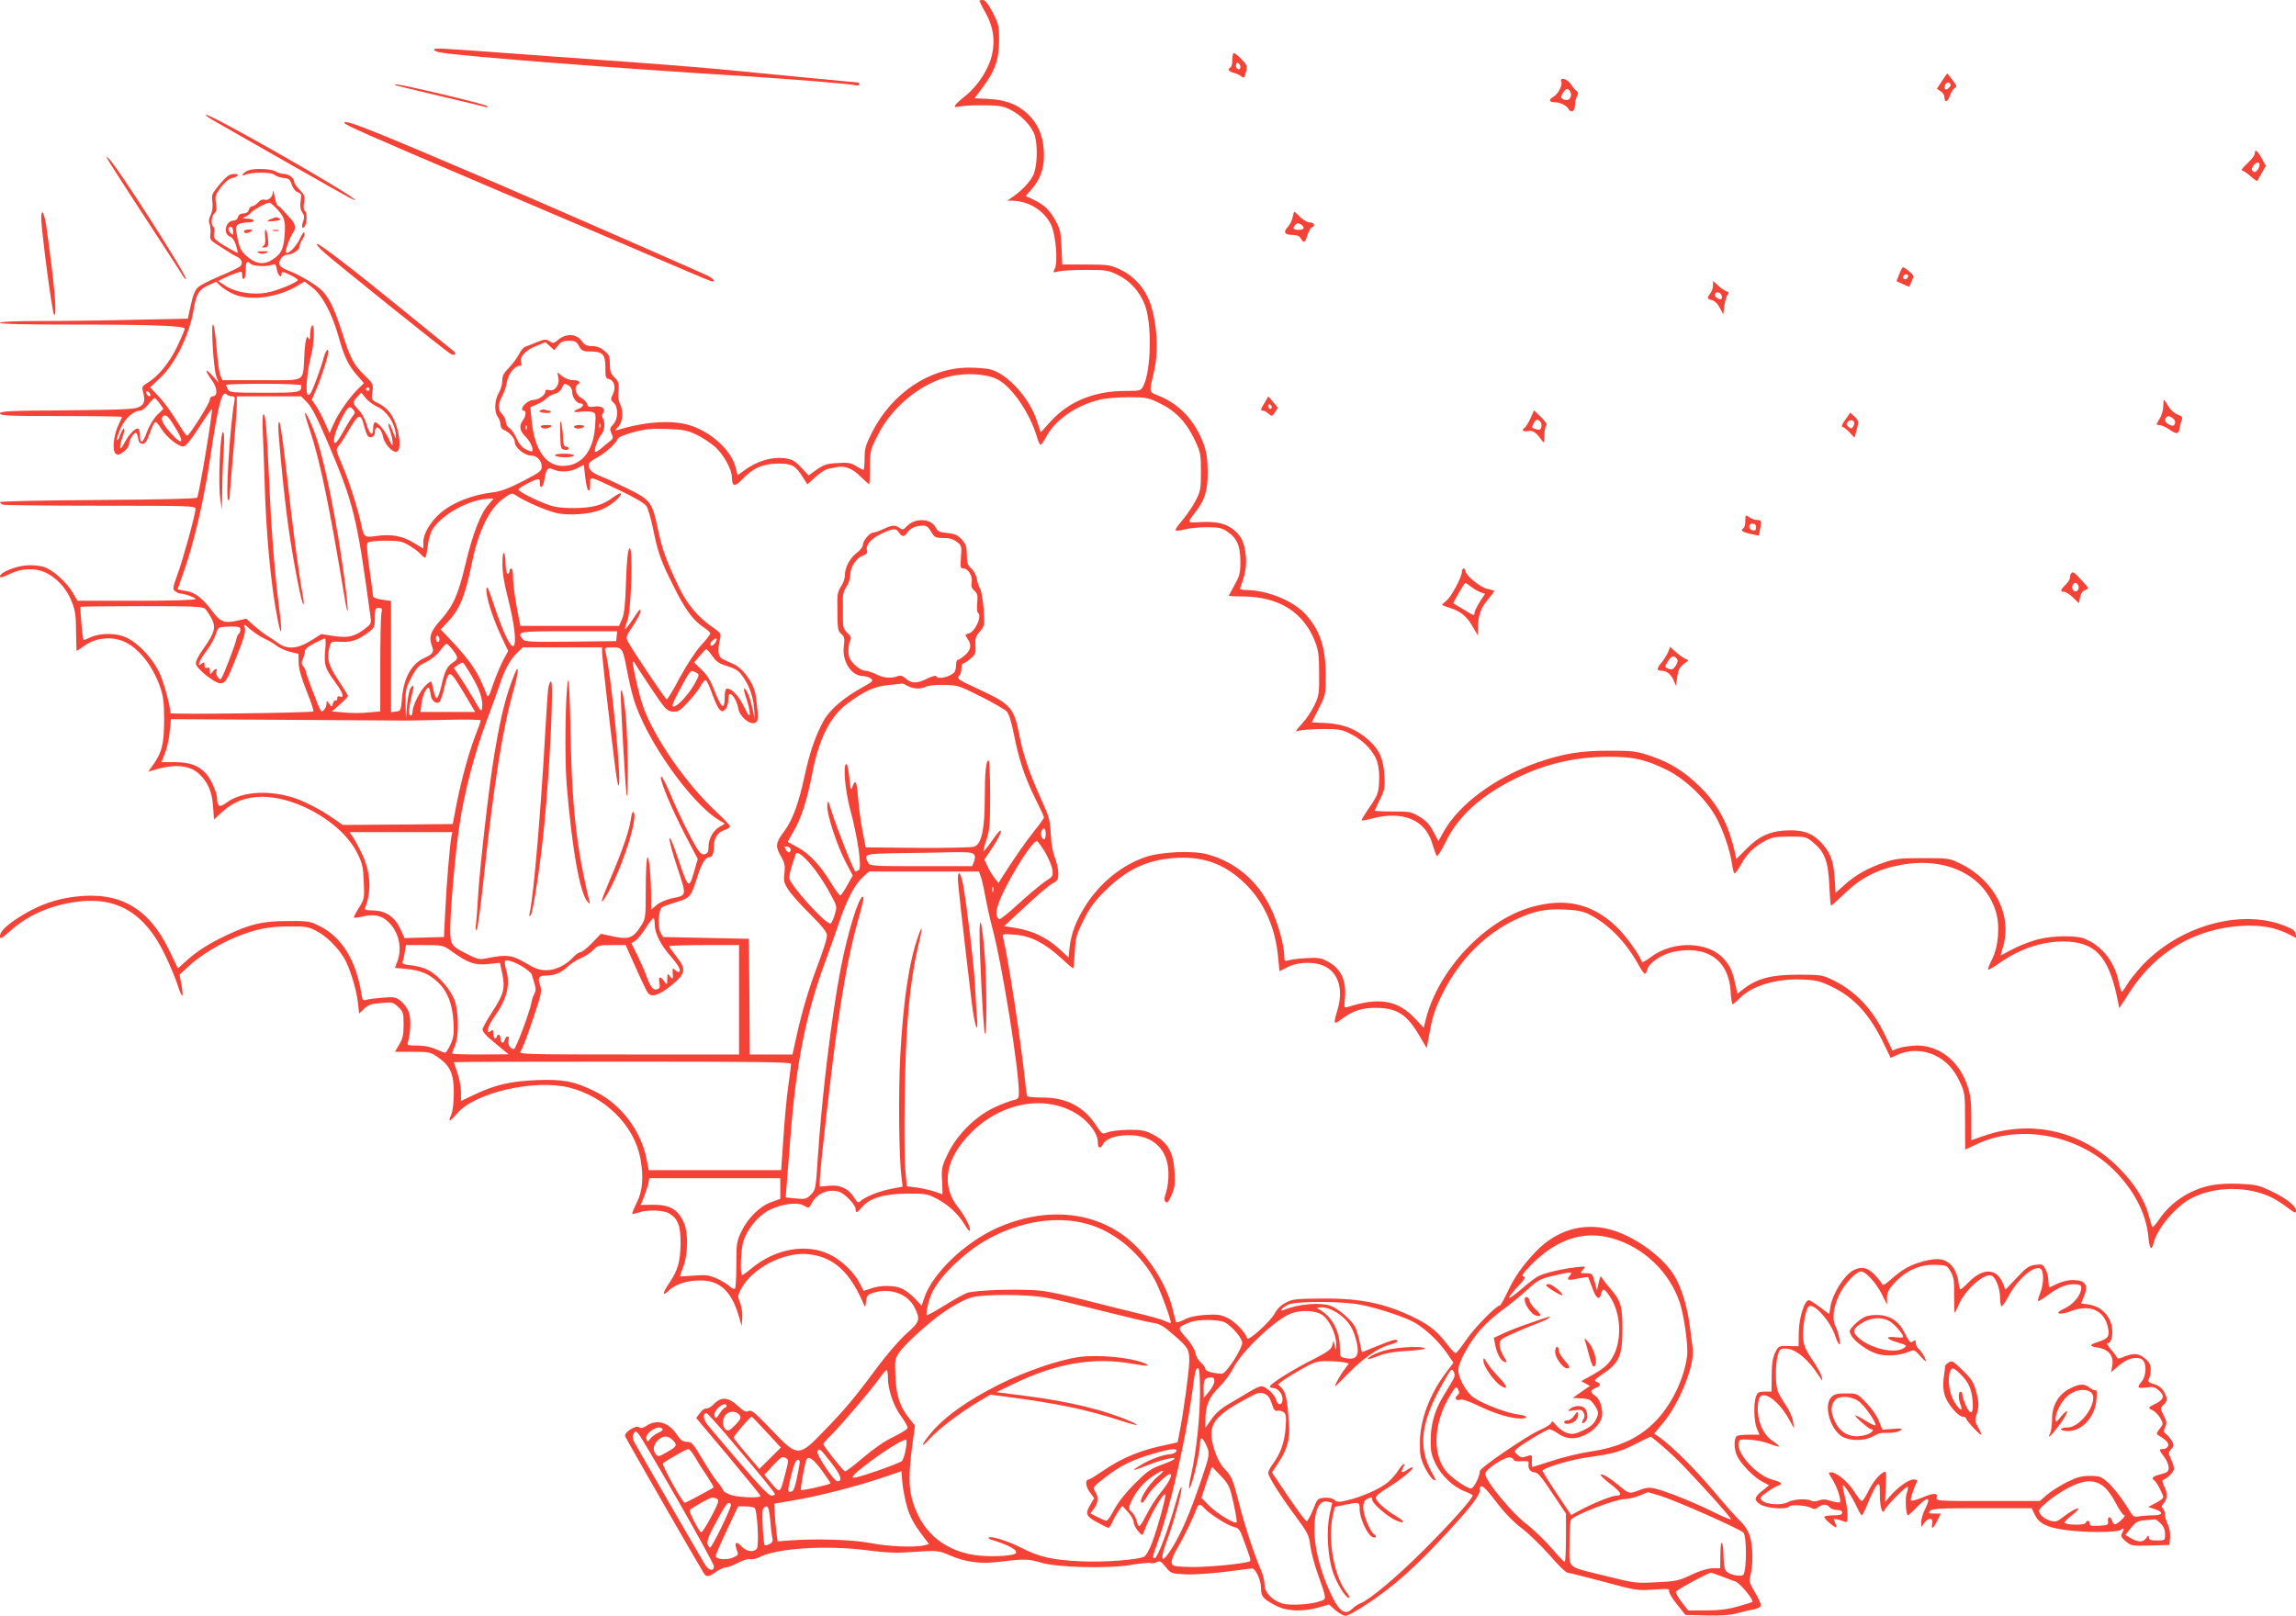 <?xml version="1.0" standalone="no"?>
<!DOCTYPE svg PUBLIC "-//W3C//DTD SVG 20010904//EN"
 "http://www.w3.org/TR/2001/REC-SVG-20010904/DTD/svg10.dtd">
<svg version="1.0" xmlns="http://www.w3.org/2000/svg"
 width="1280pt" height="901pt" viewBox="0 0 1280 901"
 preserveAspectRatio="xMidYMid meet">
<g transform="translate(0,901) scale(0.1,-0.1)"
fill="#f44336" stroke="none">
<path d="M5460 9005 c0 -2 16 -34 36 -69 41 -76 52 -145 35 -228 -17 -80 -77
-174 -147 -231 -73 -59 -78 -71 -28 -60 22 4 82 7 135 6 81 -1 104 -5 146 -27
60 -30 119 -95 133 -145 16 -59 12 -171 -9 -216 -17 -38 -66 -90 -121 -127
l-25 -17 28 0 c93 -2 178 -55 217 -135 26 -56 39 -210 20 -245 -11 -22 -11
-23 22 -14 18 4 87 8 153 8 111 0 124 -2 177 -28 69 -34 120 -91 150 -166 41
-105 36 -366 -8 -453 -14 -27 -17 -28 -101 -28 -170 0 -312 -57 -413 -167
l-58 -64 -22 66 c-42 127 -161 258 -258 285 -20 5 -74 10 -120 10 -219 0 -431
-142 -542 -364 -34 -67 -40 -88 -40 -142 0 -35 -3 -64 -6 -64 -4 0 -22 9 -41
21 -28 18 -46 21 -103 17 -59 -3 -76 -9 -116 -36 l-46 -33 -41 44 c-34 36 -51
46 -88 51 -75 11 -162 -15 -235 -71 l-32 -23 -11 44 c-22 88 -122 185 -236
228 -100 38 -254 31 -420 -19 -19 -5 -19 -4 3 19 25 28 29 88 8 127 -8 14 -11
42 -8 71 4 42 1 52 -22 75 -21 21 -26 35 -26 75 0 42 -4 52 -31 74 -21 18 -42
26 -68 26 -30 0 -42 6 -59 30 -29 39 -87 42 -129 6 -25 -21 -29 -22 -49 -9
-20 13 -28 12 -71 -5 -26 -11 -56 -23 -66 -26 -9 -3 -25 -22 -34 -42 -10 -20
-35 -53 -55 -74 -30 -30 -38 -45 -38 -74 0 -19 -9 -50 -20 -68 -23 -39 -26
-105 -5 -132 8 -11 15 -30 15 -43 0 -13 8 -26 18 -30 30 -11 62 -46 62 -69 0
-29 54 -74 89 -74 34 0 61 -28 61 -63 0 -23 -12 -32 -107 -81 -76 -39 -124
-57 -163 -61 -118 -14 -227 -57 -296 -117 -55 -48 -94 -115 -94 -159 l0 -38
-55 33 c-63 38 -124 49 -208 37 -65 -9 -69 -6 -82 59 -17 83 -69 250 -106 334
-38 88 -38 91 -20 111 10 11 32 45 49 75 61 105 72 110 91 38 6 -24 15 -49 20
-57 12 -19 41 -7 41 17 0 49 36 29 46 -26 7 -35 47 -81 71 -82 37 -1 21 134
-24 205 -17 27 -43 51 -70 64 -43 21 -43 21 -37 65 6 43 5 46 -43 93 -61 58
-80 94 -126 240 -45 140 -76 201 -120 240 -41 36 -127 85 -180 104 -22 8 -43
21 -47 30 -12 22 15 59 43 59 28 0 67 27 67 46 0 8 7 26 16 39 9 13 14 30 11
37 -3 7 -14 -8 -26 -35 -20 -42 -64 -87 -76 -75 -7 7 19 81 38 109 20 30 15
52 -22 90 -14 15 -31 33 -38 42 -7 8 -17 17 -23 19 -6 2 -15 26 -19 53 -5 29
-9 39 -10 23 -1 -28 -26 -49 -49 -41 -8 3 -22 -4 -33 -16 -11 -12 -26 -21 -33
-21 -8 0 -16 -9 -19 -20 -3 -13 -14 -20 -30 -20 -16 0 -26 -7 -30 -20 -3 -11
-14 -20 -24 -20 -45 0 -62 -73 -21 -89 13 -5 26 -23 34 -49 6 -23 11 -42 10
-42 -7 0 -78 40 -105 59 -28 20 -32 28 -27 52 3 16 1 31 -4 34 -16 10 -12 61
5 75 12 10 14 24 9 57 -6 38 -3 48 27 88 21 28 45 48 62 52 35 7 45 23 15 23
-30 0 -46 -12 -93 -70 -33 -40 -37 -49 -31 -86 3 -28 0 -52 -9 -72 -11 -21
-13 -37 -6 -53 4 -13 6 -38 4 -55 -4 -27 0 -34 33 -55 21 -13 50 -32 64 -41
14 -10 35 -22 48 -28 29 -12 39 -38 21 -55 -8 -7 -59 -32 -114 -55 -55 -23
-110 -51 -122 -63 -15 -13 -28 -45 -39 -97 l-17 -77 -291 -6 c-160 -4 -396 -7
-523 -7 -149 0 -233 -4 -233 -10 0 -7 146 -10 418 -10 439 0 612 -7 612 -23 0
-5 -19 -51 -43 -101 -44 -91 -106 -167 -170 -204 -23 -14 -27 -21 -21 -42 15
-53 10 -74 -21 -90 -25 -12 -92 -15 -402 -18 -320 -2 -373 -5 -373 -17 0 -13
48 -15 340 -15 187 0 340 -2 340 -5 0 -3 -9 -23 -19 -43 -27 -54 -37 -144 -17
-161 12 -10 20 -9 45 10 18 13 31 32 31 45 0 12 9 32 19 45 20 25 25 21 33
-26 2 -12 11 -20 23 -20 14 0 24 14 40 59 12 33 25 61 31 63 5 1 20 -16 34
-39 28 -45 93 -98 122 -98 12 0 40 33 86 104 37 58 70 105 73 105 9 1 -72
-483 -82 -494 -6 -6 -209 -11 -554 -13 -300 -2 -545 -7 -545 -12 0 -4 7 -11
16 -14 9 -3 254 -6 545 -6 497 0 529 -1 529 -17 0 -30 -68 -276 -100 -365 -28
-77 -29 -84 -13 -95 9 -7 22 -13 27 -13 25 0 86 -22 86 -30 0 -6 -127 -10
-329 -10 l-329 0 -25 43 c-38 64 -117 134 -168 147 -24 7 -67 10 -96 7 -62 -6
-143 -40 -143 -60 0 -10 13 -8 51 11 74 37 158 37 221 0 59 -35 103 -88 130
-158 17 -43 22 -78 22 -162 1 -60 2 -108 3 -108 1 0 23 14 48 32 56 40 142 50
208 24 84 -32 167 -134 209 -255 19 -55 23 -86 23 -191 -1 -132 -12 -176 -67
-253 l-22 -30 25 7 c116 37 201 31 255 -16 52 -46 76 -101 82 -186 l5 -72 44
41 c52 48 109 75 178 83 200 26 487 -129 577 -312 28 -56 33 -78 36 -159 4
-91 4 -95 -27 -145 -18 -28 -30 -52 -28 -55 3 -2 26 1 52 7 61 14 102 5 138
-29 58 -53 80 -143 54 -217 l-15 -41 63 -6 c79 -8 122 -25 173 -71 55 -50 84
-122 90 -222 4 -67 1 -89 -16 -127 -12 -26 -25 -47 -30 -47 -6 0 -29 9 -53 20
-28 12 -66 20 -103 20 -56 0 -58 1 -51 22 14 47 17 127 5 162 -6 19 -25 47
-43 62 -29 24 -36 26 -101 21 -39 -3 -81 -8 -93 -12 -19 -6 -22 -3 -28 32 -29
187 -108 316 -233 379 -54 27 -64 29 -177 28 -141 0 -208 -16 -342 -79 -101
-48 -167 -90 -229 -147 l-42 -38 -51 106 c-114 233 -277 324 -522 294 -104
-12 -197 -45 -289 -100 -89 -54 -130 -92 -130 -119 0 -20 6 -17 56 27 98 88
222 143 368 163 226 32 384 -62 495 -294 27 -56 60 -133 72 -172 25 -78 35
-75 20 7 l-10 53 55 51 c58 54 170 123 263 160 105 43 181 58 291 58 95 1 110
-2 155 -26 53 -27 115 -88 152 -148 31 -50 70 -175 78 -248 l7 -64 28 27 c23
22 40 28 95 32 62 6 68 4 95 -22 28 -26 30 -34 30 -98 0 -56 -5 -79 -24 -111
l-24 -41 98 0 c93 0 100 -2 141 -30 69 -48 89 -93 89 -198 0 -54 -6 -101 -14
-122 -20 -46 -11 -44 33 7 99 116 433 192 626 143 200 -51 361 -212 395 -394
19 -104 13 -182 -20 -247 -16 -32 -27 -60 -25 -62 2 -3 18 1 36 7 48 16 136
14 169 -5 50 -30 65 -69 64 -169 -1 -99 -15 -150 -64 -221 -38 -56 -39 -76 -2
-41 37 36 102 57 176 57 112 0 177 -63 218 -210 l13 -45 3 47 c2 26 -4 62 -12
83 -14 34 -14 39 3 73 61 120 242 214 381 198 139 -16 230 -100 306 -281 7
-17 9 -14 12 17 3 30 8 38 34 47 94 33 197 -1 236 -79 34 -68 30 -81 -44 -146
-38 -33 -109 -116 -167 -193 -113 -154 -176 -230 -292 -349 -142 -148 -149
-148 -293 4 -94 98 -113 114 -128 106 -15 -8 -27 -3 -61 29 -54 49 -92 52
-134 9 -16 -16 -35 -27 -42 -24 -7 2 -22 -8 -34 -24 l-22 -29 180 -214 c98
-118 179 -217 179 -221 0 -12 -106 -9 -156 3 -25 7 -48 19 -52 28 -3 9 -18 31
-33 48 -16 18 -53 76 -84 128 -51 86 -59 95 -85 95 -24 0 -35 9 -57 41 -45 68
-110 87 -168 49 -20 -13 -33 -16 -41 -9 -18 15 -87 -29 -79 -50 5 -14 403
-707 437 -761 16 -26 26 -25 70 5 20 14 46 25 56 25 10 0 41 12 67 26 27 14
57 23 68 20 11 -3 34 2 51 11 95 50 375 68 602 38 100 -13 162 -16 237 -10
154 10 158 10 222 -18 91 -39 176 -50 287 -35 125 16 153 15 223 -6 89 -27
378 -34 502 -12 51 9 99 13 107 10 8 -3 23 -1 34 5 17 9 25 5 50 -26 30 -37
31 -38 113 -42 45 -2 144 5 218 14 75 10 142 18 149 19 21 2 52 -64 52 -110 0
-47 11 -60 84 -98 59 -31 145 -35 236 -10 l59 17 36 -32 c20 -17 45 -31 56
-31 12 0 60 26 107 57 160 104 282 213 465 412 133 145 177 202 177 233 0 40
23 23 89 -64 46 -61 95 -112 142 -148 40 -30 111 -99 158 -152 46 -54 91 -98
100 -98 9 0 99 -23 201 -50 179 -49 188 -50 278 -44 77 6 92 4 87 -7 -3 -8 16
-41 43 -74 l48 -60 118 -3 c80 -2 135 2 170 12 28 8 68 17 89 21 21 3 40 12
43 20 3 8 -11 41 -31 74 -33 56 -35 63 -26 98 15 53 14 161 -3 215 -8 29 -29
62 -57 89 -25 24 -91 99 -147 166 -102 121 -223 241 -293 293 l-37 26 50 60
c91 108 177 324 165 414 -3 19 -10 77 -17 129 -13 103 -45 208 -83 273 -64
110 -227 227 -364 263 -149 39 -296 -5 -410 -123 -72 -75 -120 -143 -158 -225
-20 -42 -39 -77 -44 -77 -20 0 -145 -128 -188 -193 -27 -40 -53 -72 -58 -72
-6 0 -27 22 -48 50 -54 70 -92 101 -169 141 -167 84 -307 115 -525 113 -148
-1 -168 -3 -205 -23 -26 -13 -49 -36 -61 -59 -22 -43 -148 -158 -154 -140 -12
36 -67 93 -108 113 -39 19 -58 22 -123 18 -52 -3 -91 -12 -119 -26 -23 -12
-44 -19 -46 -14 -2 4 -10 32 -17 62 -29 129 -118 278 -222 376 -193 180 -482
212 -763 85 -178 -81 -356 -252 -402 -387 l-15 -45 -37 40 c-21 22 -54 47 -74
56 -45 19 -119 19 -172 0 -21 -8 -40 -13 -41 -12 -1 1 -11 21 -22 43 -29 58
-102 128 -165 158 -130 64 -302 34 -434 -74 -26 -22 -51 -40 -55 -40 -14 0 -8
145 7 191 24 70 83 140 143 171 70 35 157 47 194 25 27 -16 28 -15 42 11 29
56 89 83 150 68 32 -8 96 -73 96 -98 0 -25 7 -23 36 11 42 50 122 74 249 75
102 1 114 -1 165 -27 66 -34 122 -86 158 -146 14 -24 27 -40 29 -34 6 17 -25
79 -66 131 -97 123 -71 272 74 417 174 174 427 214 601 95 60 -42 104 -104
104 -147 0 -37 14 -43 30 -12 17 30 71 49 144 49 135 0 219 -81 220 -213 1
-34 -5 -81 -13 -105 -11 -32 -12 -45 -3 -54 9 -9 17 0 33 37 18 40 21 62 17
131 -6 108 -38 165 -117 206 -47 25 -64 28 -140 28 -47 -1 -99 -7 -116 -14
-30 -12 -30 -12 -65 40 -70 105 -166 154 -300 154 -43 0 -81 3 -83 8 -3 4 -10
57 -16 117 -22 203 -91 655 -118 764 -6 24 -6 24 64 19 87 -6 166 -46 257
-129 35 -33 66 -59 69 -59 2 0 6 40 9 89 4 81 8 98 48 178 33 68 60 105 119
164 119 118 230 172 382 184 161 13 285 -30 399 -141 107 -103 172 -249 186
-419 l7 -71 45 23 c63 32 161 32 216 0 72 -41 95 -132 61 -243 -22 -74 -20
-80 20 -50 63 48 114 66 193 66 118 0 175 -35 244 -154 l42 -71 8 45 c23 129
33 163 78 255 91 186 234 333 403 414 106 51 173 65 283 59 67 -3 100 -10 134
-27 107 -55 199 -148 270 -273 17 -32 35 -58 40 -58 4 0 11 11 14 25 9 35 77
82 140 96 187 42 313 -42 324 -217 2 -41 8 -74 11 -74 4 0 20 14 37 31 68 71
204 113 349 107 79 -3 100 -8 165 -39 128 -61 216 -159 295 -325 l35 -73 42
19 c60 27 140 26 203 -4 64 -30 107 -76 142 -151 27 -58 28 -66 28 -218 0 -86
1 -157 1 -157 1 0 31 14 67 31 239 112 562 51 758 -142 115 -113 184 -245 196
-376 6 -67 18 -81 29 -35 19 81 125 207 212 251 132 68 321 68 453 0 20 -10
57 -34 82 -53 40 -31 47 -33 47 -17 0 27 -53 68 -140 110 -68 32 -85 36 -179
40 -121 4 -191 -9 -274 -50 -70 -36 -129 -87 -173 -153 -21 -31 -35 -44 -37
-35 -3 8 -10 34 -17 59 -24 91 -81 182 -170 270 -202 203 -484 269 -751 176
l-69 -24 0 119 c0 93 -4 132 -21 182 -45 139 -156 227 -282 227 -34 -1 -79 -7
-100 -14 l-37 -14 -39 82 c-71 150 -168 252 -301 315 -50 24 -66 26 -185 26
-147 0 -226 -20 -300 -76 l-39 -30 -12 53 c-15 71 -27 98 -60 137 -86 102
-286 109 -411 14 -26 -20 -48 -32 -50 -26 -15 43 -90 147 -144 198 -134 126
-281 160 -468 108 -260 -72 -522 -349 -592 -626 l-12 -48 -46 49 c-98 105
-199 123 -377 67 -20 -6 -21 -4 -17 39 12 107 -19 176 -100 217 -33 18 -53 20
-116 16 -42 -2 -86 -8 -98 -12 -20 -6 -23 -4 -23 19 0 64 -34 187 -76 273 -72
150 -192 253 -348 298 -83 24 -265 16 -353 -15 -126 -44 -243 -137 -322 -256
-58 -87 -89 -165 -98 -245 l-6 -58 -53 49 c-69 62 -144 98 -234 114 l-72 12
119 110 c65 61 133 119 151 128 28 14 32 21 32 57 0 22 -9 61 -19 87 -12 30
-21 79 -23 132 -4 76 -9 96 -52 190 -65 143 -101 248 -122 355 -30 158 -48
178 -224 260 -122 56 -128 61 -112 77 7 7 12 25 12 40 0 15 4 28 9 28 5 0 24
12 41 27 28 23 31 31 28 73 -2 39 1 51 25 79 27 33 27 35 21 125 -4 50 -13
100 -19 111 -7 11 -16 36 -19 56 -3 20 -17 46 -31 59 -21 19 -25 33 -25 77 0
44 -5 58 -28 84 -23 26 -38 32 -81 37 -44 4 -54 9 -66 33 -26 49 -115 52 -159
5 -19 -21 -24 -22 -41 -10 -25 18 -42 17 -90 -6 -22 -11 -48 -19 -57 -20 -20
0 -58 -46 -58 -70 0 -10 -15 -29 -34 -43 -39 -30 -66 -82 -66 -126 0 -18 -10
-45 -21 -60 -14 -20 -21 -44 -21 -73 1 -171 1 -174 22 -193 18 -16 20 -26 14
-71 -10 -83 43 -164 108 -164 13 0 32 -6 42 -13 17 -13 13 -17 -47 -50 -109
-61 -183 -126 -217 -189 -45 -84 -75 -170 -104 -303 -35 -161 -68 -249 -116
-313 -46 -61 -49 -81 -15 -140 20 -35 23 -51 18 -92 -5 -43 -2 -55 22 -92 16
-24 70 -85 122 -136 64 -64 93 -100 93 -116 0 -24 -15 -70 -73 -227 -37 -101
-74 -231 -102 -362 l-17 -77 -119 0 -119 0 -2 322 -3 323 -240 5 -239 5 -14
25 c-16 32 -11 128 9 141 8 5 44 18 81 29 76 23 81 29 117 145 23 71 44 105
66 105 16 0 25 23 25 60 0 46 20 78 56 90 19 7 34 16 34 22 0 5 -36 44 -81 85
-138 131 -276 316 -363 489 -32 63 -54 127 -74 215 -16 68 -27 126 -24 129 2
3 6 1 9 -5 2 -5 43 -68 91 -140 80 -120 90 -130 121 -133 30 -3 40 3 85 51 28
29 60 70 71 90 11 21 24 36 30 34 5 -2 21 -36 35 -75 14 -40 32 -79 41 -88 15
-14 18 -14 33 1 9 9 16 32 16 51 0 19 4 34 9 34 16 0 41 -43 47 -82 8 -45 66
-93 95 -78 14 8 16 20 12 72 -3 35 -9 79 -14 100 -15 58 -69 131 -114 152 -22
10 -51 24 -65 30 -27 13 -31 46 -16 112 7 29 5 34 -35 62 -87 59 -148 132
-194 228 -70 146 -93 210 -116 318 -33 157 -41 167 -167 230 -59 29 -129 61
-155 71 -49 18 -73 45 -63 70 3 8 23 23 45 34 44 23 105 78 114 102 3 11 35
24 88 39 68 18 102 21 189 18 90 -3 113 -8 165 -33 32 -15 79 -47 104 -69 46
-43 91 -124 91 -166 1 -54 16 -57 57 -14 59 63 114 88 199 89 80 0 97 -9 141
-78 l24 -38 44 40 c24 22 55 43 69 46 14 3 37 7 50 10 46 9 89 -7 133 -52 24
-23 46 -43 48 -43 3 0 5 42 5 94 0 90 2 97 42 177 87 175 274 317 446 338 84
11 174 1 222 -24 82 -42 182 -189 221 -322 7 -24 16 -43 20 -43 5 0 18 19 30
41 48 95 166 178 299 210 30 8 102 14 160 14 97 0 110 -2 172 -32 89 -42 150
-105 196 -201 35 -74 37 -82 37 -182 0 -98 -2 -109 -31 -165 -18 -33 -51 -82
-74 -108 -23 -26 -40 -51 -36 -54 4 -4 27 -2 51 5 25 7 81 12 124 12 64 0 84
-4 111 -23 56 -37 75 -81 75 -167 0 -66 -4 -82 -33 -133 -17 -31 -32 -58 -32
-59 0 -2 38 -4 84 -4 198 -3 333 -88 397 -251 19 -49 23 -78 23 -178 1 -110
-1 -125 -26 -177 -14 -31 -46 -78 -70 -104 -37 -41 -40 -46 -18 -39 14 5 72 9
130 10 97 0 110 -2 164 -30 71 -36 129 -99 146 -160 7 -24 11 -73 8 -109 -3
-58 -9 -73 -52 -136 -27 -39 -47 -72 -45 -75 2 -2 29 3 59 11 172 45 297 -8
335 -141 10 -33 21 -64 25 -68 4 -5 26 30 49 77 69 143 195 258 386 353 165
83 338 123 524 123 139 0 204 -15 321 -72 101 -49 213 -155 273 -258 41 -72
82 -190 93 -269 4 -28 10 -51 14 -51 5 0 22 24 38 53 33 59 72 96 136 130 33
18 58 22 133 22 87 0 93 -1 129 -31 66 -53 86 -106 92 -239 3 -63 7 -115 10
-115 3 0 38 31 78 70 87 84 182 133 305 156 255 49 469 -53 534 -254 26 -78
17 -200 -19 -270 -15 -30 -25 -56 -23 -59 3 -2 27 11 54 30 115 83 242 127
363 127 178 0 253 -78 303 -313 l12 -59 58 90 c144 224 362 353 622 369 109 6
189 -8 266 -47 l41 -21 -4 23 c-2 18 -16 28 -60 45 -247 99 -595 -1 -803 -229
-31 -35 -67 -80 -78 -100 -12 -21 -25 -38 -28 -38 -4 0 -12 26 -18 57 -22 111
-97 204 -194 240 -46 17 -167 16 -246 -3 -38 -8 -102 -32 -143 -53 l-75 -39
13 46 c54 177 -45 372 -235 465 -65 32 -68 32 -211 32 -126 0 -154 -3 -215
-24 -90 -30 -161 -70 -223 -126 l-49 -44 -5 82 c-6 94 -22 138 -68 191 -50 56
-97 76 -179 76 -103 0 -172 -29 -243 -102 l-58 -58 -6 27 c-35 162 -93 273
-194 373 -87 87 -172 140 -285 177 -72 24 -95 27 -225 27 -161 0 -256 -16
-400 -66 -231 -82 -432 -229 -519 -381 l-32 -57 -28 52 c-19 38 -40 61 -76 83
-46 28 -54 30 -152 30 -57 0 -102 2 -100 5 2 3 16 31 31 64 26 52 28 66 24
135 -6 91 -28 141 -89 195 -65 59 -140 89 -235 94 l-81 4 39 77 c38 74 39 79
39 181 0 158 -30 250 -109 341 -69 78 -215 138 -335 139 -27 0 -37 4 -33 13
27 65 38 125 31 180 -8 72 -23 105 -65 141 -44 36 -95 49 -183 45 -81 -5 -80
-6 -36 51 56 70 73 126 72 230 -1 72 -7 110 -23 155 -48 128 -132 219 -245
266 -63 26 -60 13 -31 139 30 126 12 319 -38 418 -34 68 -87 119 -155 151 -52
24 -67 26 -187 26 l-132 0 -4 95 c-3 81 -8 103 -32 147 -35 63 -61 88 -121
118 l-47 22 31 35 c49 56 71 114 71 189 0 90 -22 157 -70 212 -59 67 -133 100
-235 105 l-82 4 47 63 c67 89 90 155 90 261 0 80 -3 91 -36 155 -25 48 -42 69
-55 69 -11 0 -19 -2 -19 -5z m-3928 -1148 c53 -53 61 -75 55 -154 -6 -84 -20
-111 -72 -143 -46 -29 -94 -21 -142 24 -29 26 -38 45 -49 97 -12 58 -12 65 3
77 9 6 34 12 56 12 46 0 41 20 -6 21 -27 0 -29 2 -12 9 12 4 27 16 35 25 14
16 84 54 102 55 4 0 17 -10 30 -23z m-232 -140 c0 -20 -1 -20 -16 -5 -9 9 -13
21 -9 27 10 16 25 3 25 -22z m97 -178 c14 -14 89 -17 119 -6 19 7 22 3 28 -28
7 -34 26 -50 26 -20 0 12 8 11 45 -7 25 -12 45 -25 45 -29 0 -13 -116 -61
-173 -71 -79 -14 -176 2 -230 38 l-41 27 28 14 c15 8 45 21 67 28 39 14 39 14
39 -11 0 -14 4 -22 10 -19 6 3 10 26 10 51 0 45 7 53 27 33z m-97 -168 c91
-41 243 -22 356 44 l42 25 43 -33 c54 -41 108 -141 144 -266 33 -119 57 -169
106 -224 l38 -44 -25 -24 c-47 -43 -115 -138 -141 -196 l-26 -58 -28 63 c-16
35 -38 77 -50 93 l-21 30 25 57 c27 62 67 185 67 209 0 29 -18 2 -29 -44 -7
-26 -26 -82 -43 -125 -22 -59 -33 -76 -42 -69 -15 12 -4 131 19 221 17 66 20
175 5 165 -5 -3 -10 -25 -11 -48 0 -23 -3 -36 -6 -29 -12 31 -21 4 -26 -85
-10 -159 17 -143 -238 -143 l-219 0 -12 28 c-6 15 -15 81 -20 146 -5 66 -13
126 -19 135 -15 25 1 -246 17 -288 l14 -36 -35 39 c-43 48 -46 34 -4 -24 32
-44 34 -90 4 -90 -8 0 -15 -8 -15 -18 0 -20 -115 -202 -127 -202 -5 0 -30 37
-58 83 -27 45 -71 106 -99 135 l-49 52 51 48 c88 80 169 245 192 388 14 85 29
110 83 134 l42 19 25 -24 c14 -13 45 -33 70 -44z m1928 -291 c15 -26 22 -30
63 -30 69 0 84 -16 84 -89 -1 -53 2 -61 21 -65 29 -8 39 -49 20 -86 -13 -26
-12 -30 5 -46 27 -24 26 -91 -3 -121 -19 -20 -20 -26 -9 -50 11 -25 10 -29
-11 -45 -13 -10 -34 -27 -46 -38 -13 -11 -27 -20 -32 -20 -13 0 11 73 32 96
19 22 24 70 8 94 -5 9 -5 19 2 27 18 23 -8 42 -48 36 -29 -5 -36 -2 -40 13 -3
11 -18 27 -35 36 -29 17 -41 60 -19 73 21 13 9 25 -24 25 -19 0 -45 9 -61 22
l-28 22 6 -32 c8 -40 -22 -77 -54 -67 -13 4 -19 2 -19 -9 0 -19 -38 -46 -66
-46 -11 0 -31 -8 -42 -19 -23 -19 -29 -41 -12 -41 15 0 12 -32 -5 -54 -23 -30
-18 -59 14 -90 27 -26 48 -72 37 -83 -2 -2 -18 3 -36 12 -20 10 -38 32 -50 60
-10 24 -28 50 -39 57 -12 7 -21 23 -21 35 0 13 -9 32 -20 43 -25 25 -25 55 0
102 11 21 23 55 26 78 7 43 43 90 70 90 10 0 14 5 10 16 -12 31 20 69 79 93
l56 23 24 -22 25 -23 21 26 c16 21 29 27 60 27 34 0 43 -5 57 -30z m-1548
-219 c0 -40 -6 -41 -206 -41 -181 0 -194 1 -204 19 -5 11 -10 22 -10 25 0 3
95 6 210 6 121 0 210 -4 210 -9z m1491 -1 c11 -7 19 -21 19 -37 0 -29 25 -63
47 -63 22 0 15 -20 -12 -30 -36 -14 -31 -21 13 -16 20 3 48 2 61 -1 23 -6 24
-8 18 -87 -10 -126 -68 -203 -159 -213 -109 -13 -178 79 -195 259 l-6 68 36
15 c20 8 44 23 54 34 10 10 31 21 46 25 16 4 33 17 39 31 13 29 13 29 39 15z
m-1111 -20 c0 -5 -4 -10 -10 -10 -5 0 -10 5 -10 10 0 6 5 10 10 10 6 0 10 -4
10 -10z m-1222 -28 c6 -18 -15 -14 -22 4 -4 10 -1 14 6 12 6 -2 14 -10 16 -16z
m455 -12 c16 0 18 -5 13 -32 -25 -141 -50 -548 -33 -548 4 0 7 8 7 18 0 9 9
118 20 242 11 124 20 246 20 273 l0 47 180 0 179 0 34 -35 c25 -25 57 -89 112
-217 147 -346 164 -413 240 -975 6 -38 3 -43 -28 -67 -60 -46 -94 -54 -174
-43 l-72 11 -59 -37 c-75 -46 -131 -50 -183 -12 -19 14 -47 33 -63 42 -16 10
-48 35 -72 56 l-41 37 -50 -11 c-70 -16 -95 -7 -137 50 -56 75 -99 109 -151
116 -25 4 -45 8 -45 9 0 0 15 44 34 96 59 167 114 405 151 657 41 276 63 359
88 334 6 -6 20 -11 30 -11z m812 -59 c50 -22 93 -86 101 -148 2 -21 1 -31 -2
-23 -4 8 -13 30 -20 49 -19 47 -26 35 -9 -14 8 -22 14 -51 14 -65 0 -20 -4
-16 -20 20 -22 49 -67 102 -81 94 -4 -3 -8 -19 -8 -35 0 -46 -21 -31 -37 27
-8 27 -28 63 -44 79 -35 37 -35 42 -7 72 l22 24 24 -30 c13 -17 43 -39 67 -50z
m-1215 19 l21 -30 -35 -34 c-20 -20 -44 -61 -57 -95 -23 -65 -39 -71 -39 -15
0 21 -5 34 -13 34 -19 0 -53 -39 -77 -86 -24 -48 -28 -18 -5 45 8 22 10 41 5
41 -4 0 -14 -17 -21 -37 -7 -21 -14 -32 -16 -26 -3 7 7 37 21 68 25 54 71 95
108 95 9 0 30 16 45 35 15 19 31 35 35 35 4 0 16 -13 28 -30z m1080 -35 c10
-13 10 -19 -2 -33 -8 -9 -31 -47 -52 -84 -20 -38 -41 -68 -47 -68 -23 0 13
107 59 178 17 26 25 27 42 7z m-979 -123 c37 -65 18 -71 -35 -11 -50 54 -65
87 -45 100 16 11 34 -9 80 -89z m2356 26 c-3 -8 -6 -5 -6 6 -1 11 2 17 5 13 3
-3 4 -12 1 -19z m-410 -10 c-3 -8 -6 -5 -6 6 -1 11 2 17 5 13 3 -3 4 -12 1
-19z m342 -341 c8 -8 11 1 11 31 0 49 -14 52 166 -33 82 -39 138 -72 148 -87
8 -13 25 -69 36 -123 28 -137 43 -181 113 -320 65 -132 110 -193 168 -232 22
-14 39 -30 39 -35 0 -6 -24 -37 -54 -69 -31 -35 -79 -109 -117 -179 -35 -66
-67 -120 -72 -120 -7 0 -188 269 -216 322 -13 25 -11 31 28 88 35 53 50 90 37
90 -2 0 -20 -25 -40 -56 -21 -31 -39 -54 -41 -52 -2 2 3 24 13 48 22 59 32
423 11 402 -9 -9 -15 -64 -19 -185 -4 -128 -10 -182 -22 -209 l-17 -38 -275 0
-275 0 -11 56 c-17 83 -30 174 -30 222 0 23 -4 42 -10 42 -5 0 -10 -7 -10 -15
0 -8 -4 -15 -10 -15 -5 0 -10 21 -11 48 -1 82 -18 96 -18 14 -1 -50 8 -109 29
-190 38 -151 51 -258 33 -274 -16 -13 -59 76 -112 237 -27 82 -37 103 -39 82
-5 -38 31 -153 80 -260 l41 -87 -27 -50 c-15 -28 -40 -88 -56 -133 -25 -75
-29 -80 -38 -57 -31 78 -45 106 -79 158 -21 31 -69 90 -107 129 l-69 73 41 44
c68 74 95 141 136 341 35 165 95 288 167 341 50 37 52 37 78 20 49 -33 166
-83 220 -96 73 -17 194 -8 258 20 28 12 65 37 84 56 38 39 23 45 -25 9 -53
-41 -113 -57 -211 -58 -64 -1 -106 4 -145 17 -62 21 -170 75 -170 86 0 8 66
45 98 55 19 5 22 3 22 -20 0 -38 19 -21 26 24 9 58 18 67 49 53 37 -17 95 -14
135 8 l35 18 7 -65 c4 -36 11 -70 17 -76z m-556 -81 c-44 -49 -89 -166 -128
-332 -42 -175 -68 -232 -140 -313 -56 -63 -66 -94 -46 -146 12 -30 3 -43 -43
-64 -71 -31 -116 -111 -125 -226 -6 -67 -7 -70 -33 -73 l-28 -3 0 310 0 310
-50 7 c-27 4 -50 12 -50 18 0 6 -9 74 -20 151 -14 96 -17 142 -10 149 6 6 50
11 98 11 76 0 93 -3 132 -26 25 -15 54 -36 64 -48 11 -12 22 -21 26 -21 4 0
10 28 14 61 3 34 15 76 26 95 53 86 205 169 314 173 l28 1 -29 -34z m2468
-151 c19 -32 25 -35 69 -35 33 0 55 -6 75 -22 26 -20 27 -25 22 -85 -4 -57 -3
-63 14 -63 27 0 53 -44 46 -78 -4 -21 0 -33 15 -46 17 -15 20 -26 16 -67 -3
-27 -1 -52 3 -55 27 -16 -14 -107 -52 -117 -20 -5 -20 -7 -5 -29 24 -34 19
-63 -15 -92 -17 -14 -35 -26 -40 -26 -5 0 -9 -12 -9 -27 0 -16 -4 -33 -8 -39
-19 -28 -96 -46 -104 -24 -1 5 -25 -2 -53 -16 -54 -27 -85 -26 -120 6 -14 12
-26 15 -40 10 -35 -15 -79 -11 -120 10 -22 11 -50 20 -63 20 -14 0 -38 14 -58
34 -28 28 -34 42 -34 76 0 23 4 49 10 59 7 14 4 24 -16 42 -22 21 -25 32 -25
89 1 36 0 82 0 102 -1 23 7 48 20 67 12 16 21 44 21 63 0 44 33 97 69 109 22
8 28 15 24 30 -8 30 22 65 81 93 66 31 82 32 98 6 16 -25 30 -25 46 0 15 24
46 38 85 39 21 1 32 -7 48 -34z m-4046 -431 c8 -9 24 -33 35 -54 25 -49 16
-79 -45 -166 -29 -40 -45 -73 -43 -86 4 -27 104 -107 134 -108 29 0 38 13 80
116 55 136 66 173 58 197 -6 18 -1 17 31 -12 21 -18 56 -41 79 -52 23 -10 53
-28 67 -39 14 -12 47 -27 74 -34 l49 -12 1 -49 c0 -34 15 -84 44 -158 24 -59
41 -110 38 -114 -8 -8 -797 -18 -797 -10 0 39 -36 172 -61 225 -45 94 -137
185 -209 206 -60 18 -135 13 -183 -11 -16 -8 -30 -13 -31 -11 -6 6 -21 179
-17 184 2 2 156 4 342 4 296 0 340 -2 354 -16z m981 -25 c-3 -17 -6 -147 -6
-289 l0 -257 -68 -6 c-37 -4 -97 -4 -134 0 l-68 6 45 39 c25 22 45 43 45 47 0
4 -25 44 -55 90 -57 86 -65 122 -46 190 6 23 11 25 63 22 59 -3 95 10 156 56
29 22 32 29 32 79 0 48 2 54 21 54 19 0 21 -4 15 -31z m-786 -90 c0 -10 -4
-20 -9 -23 -5 -3 -11 -18 -14 -33 -6 -30 -67 -189 -81 -212 -8 -12 -11 -11
-22 3 -7 10 -10 24 -7 32 7 20 -7 17 -23 -3 -12 -17 -13 -16 -14 6 0 16 -4 21
-15 17 -10 -4 -15 1 -15 16 0 17 -2 18 -15 8 -30 -25 -16 14 23 66 34 46 49
75 65 124 3 11 20 15 66 16 52 1 61 -2 61 -17z m2098 -36 l-3 -28 -255 -3
c-231 -2 -256 -1 -267 15 -32 42 -27 43 258 43 l270 0 -3 -27z m-988 -19 c0
-8 -4 -14 -10 -14 -5 0 -10 9 -10 21 0 11 5 17 10 14 6 -3 10 -13 10 -21z
m-637 -58 c-7 -83 -2 -101 52 -175 46 -62 58 -95 30 -85 -10 4 -15 0 -15 -11
0 -9 -4 -14 -9 -11 -5 3 -11 -4 -15 -16 -5 -22 -6 -22 -20 -3 -15 20 -15 20
-16 -1 0 -12 -7 -27 -15 -34 -16 -14 -14 -18 -67 120 -18 47 -33 90 -33 96 0
6 -7 19 -14 28 -11 13 -11 22 -2 42 6 14 11 33 11 43 0 11 19 27 52 44 29 15
55 27 60 27 4 0 5 -29 1 -64z m2177 44 c-11 -20 -30 -28 -30 -12 0 11 22 32
32 32 5 0 4 -9 -2 -20z m-1466 -44 c32 -43 32 -50 1 -70 -32 -21 -46 -48 -64
-129 -9 -38 -20 -69 -26 -70 -5 -1 -13 18 -18 43 -5 25 -11 47 -13 49 -2 3
-16 -6 -30 -20 -31 -28 -74 -114 -74 -146 0 -13 -4 -23 -10 -23 -14 0 -12 34
4 105 16 65 15 73 -4 50 -7 -8 -16 -50 -20 -92 l-7 -78 -2 82 c-1 74 2 87 32
144 28 54 39 67 82 87 30 15 62 40 78 63 16 22 32 39 36 39 5 0 20 -15 35 -34z
m833 -23 c2 -37 37 -346 69 -603 8 -68 18 -127 21 -130 24 -21 -40 634 -73
753 -5 14 2 17 40 17 55 0 58 -5 81 -125 9 -49 25 -121 37 -160 65 -223 318
-583 476 -678 l33 -20 -30 -18 c-37 -22 -61 -67 -61 -112 0 -26 -5 -36 -20
-40 -16 -4 -26 4 -44 32 -34 54 -107 201 -151 309 -22 50 -43 92 -48 92 -18 0
53 -173 139 -338 l64 -122 -22 -76 c-28 -93 -31 -90 -90 85 -23 70 -44 118
-46 107 -2 -11 17 -84 44 -163 53 -163 55 -155 -34 -173 -29 -7 -66 -23 -82
-37 l-30 -25 0 69 c0 111 -12 236 -21 221 -5 -7 -9 -86 -9 -176 0 -154 -1
-164 -24 -201 -48 -76 -71 -83 -175 -59 l-51 11 -49 -51 c-28 -29 -57 -52 -66
-52 -8 0 -25 -12 -38 -26 -38 -44 -99 -74 -151 -74 -38 0 -62 8 -115 40 -74
44 -106 48 -204 29 -53 -11 -60 -10 -111 15 -100 49 -106 57 -106 141 0 107
27 418 51 580 27 186 85 407 152 585 30 80 62 170 72 200 26 81 59 142 96 178
l33 32 221 0 221 0 1 -37z m615 -12 c21 -31 38 -42 82 -55 40 -12 62 -25 80
-49 40 -52 64 -116 70 -187 l5 -65 -13 60 c-14 64 -34 115 -47 115 -4 0 1 -25
12 -55 10 -30 19 -67 19 -82 0 -23 -6 -17 -31 34 -29 61 -68 103 -95 103 -10
0 -14 -15 -14 -51 0 -71 -18 -60 -55 36 -22 57 -42 91 -73 120 l-42 41 31 37
c17 20 34 37 37 37 4 -1 19 -18 34 -39z m-1343 -109 c45 -76 64 -134 59 -177
-3 -28 -6 -25 -46 45 -24 41 -59 98 -78 125 l-34 50 22 17 c13 9 26 14 30 12
4 -3 25 -35 47 -72z m1252 17 c19 -10 19 -11 -8 -61 -32 -58 -96 -128 -118
-128 -12 0 -5 20 26 78 72 134 68 129 100 111z m-1343 -36 c11 -16 40 -63 65
-105 l46 -78 -153 0 -152 0 6 48 c6 52 36 106 44 81 3 -8 6 -25 8 -38 4 -30
33 -50 48 -35 6 6 18 39 26 74 21 92 29 99 62 53z m2522 -38 c30 -17 74 -19
102 -4 12 6 57 11 101 10 76 -2 84 -4 205 -65 70 -35 135 -73 145 -84 12 -13
28 -65 42 -139 28 -138 60 -233 121 -355 24 -48 44 -91 44 -96 0 -5 -25 -40
-56 -78 -48 -60 -120 -165 -179 -258 l-18 -30 -23 29 c-12 16 -30 45 -39 65
l-17 37 46 68 c25 38 46 78 46 89 0 13 -16 -3 -46 -47 -26 -37 -49 -66 -51
-63 -2 2 5 31 17 65 17 52 20 85 20 251 0 104 -4 190 -9 190 -14 0 -21 -67
-21 -214 0 -168 -18 -252 -58 -267 -13 -5 -152 -8 -315 -7 l-291 3 -17 90
c-10 50 -21 132 -25 183 -7 95 -15 112 -32 65 -8 -24 -10 -17 -17 50 -4 42
-11 77 -16 77 -21 0 -8 -147 21 -255 42 -154 66 -325 48 -336 -7 -5 -16 -9
-19 -9 -8 0 -101 235 -131 330 -22 71 -23 73 -26 38 -4 -46 54 -224 105 -320
l37 -70 -31 -55 c-16 -30 -34 -55 -38 -56 -5 -1 -28 30 -51 68 -60 99 -122
165 -185 199 -30 16 -55 30 -57 31 -1 1 14 29 33 61 41 68 75 173 104 325 37
189 99 314 193 384 95 71 153 98 233 105 39 4 72 8 75 8 3 1 16 -5 30 -13z
m-2790 -193 c8 0 104 2 213 4 108 3 197 1 197 -3 0 -5 -13 -43 -30 -85 -37
-97 -77 -242 -105 -383 l-21 -110 -307 -3 -306 -2 -79 54 c-43 29 -117 68
-163 86 -150 58 -318 51 -408 -17 -37 -28 -50 -21 -51 27 -1 32 -35 109 -63
138 -41 44 -90 62 -171 62 l-76 0 20 50 c11 28 23 82 26 120 l7 70 651 -4
c358 -2 658 -4 666 -4z m3560 -632 c0 -16 -4 -30 -9 -30 -13 0 -21 27 -15 45
10 25 24 17 24 -15z m-3313 -12 c-8 -36 -28 -268 -35 -423 l-7 -140 -110 -3
-110 -3 -23 51 c-31 67 -82 102 -152 103 -42 1 -50 4 -44 16 37 92 30 203 -20
304 -19 40 -43 82 -52 95 l-16 22 287 0 287 0 -5 -22z m3307 -86 c19 -32 38
-76 42 -98 6 -39 5 -41 -39 -69 -25 -17 -91 -72 -147 -123 -55 -51 -104 -90
-109 -88 -26 16 -20 60 19 143 59 126 167 293 190 293 5 0 24 -26 44 -58z
m-1418 17 c3 -6 2 -15 -3 -20 -5 -5 -14 0 -21 11 -10 17 -10 20 2 20 8 0 18
-5 22 -11z m141 -124 c27 -36 65 -95 84 -133 36 -66 36 -68 22 -114 -8 -27
-19 -48 -24 -48 -31 0 -229 220 -229 255 0 12 7 44 16 71 9 27 18 55 20 62 6
22 57 -20 111 -93z m882 91 c8 -9 8 -21 1 -40 l-10 -26 -284 0 c-272 0 -286 1
-296 19 -26 50 -24 50 183 54 105 1 238 3 293 5 76 1 104 -1 113 -12z m40
-128 c6 -18 18 -71 26 -118 9 -47 25 -119 36 -160 54 -198 149 -787 149 -921
0 -34 -3 -38 -32 -44 -18 -4 -67 -23 -108 -42 -104 -50 -206 -152 -256 -257
-34 -70 -36 -82 -32 -151 2 -41 3 -75 2 -75 -1 0 -21 7 -45 16 -24 8 -69 18
-99 22 l-55 7 -8 95 c-5 52 -6 241 -3 420 6 390 27 620 76 828 25 104 24 123
-1 52 -51 -143 -83 -356 -100 -665 -11 -209 -8 -566 7 -681 l6 -51 -63 -12
c-69 -14 -143 -43 -170 -67 -15 -14 -19 -12 -38 19 -30 49 -77 71 -139 65
l-52 -5 0 32 c0 57 69 661 101 878 34 235 67 407 105 547 38 135 43 160 34
160 -23 0 -86 -206 -124 -405 -51 -269 -104 -705 -127 -1054 -11 -168 -12
-176 -38 -202 -24 -25 -31 -27 -84 -22 l-57 6 5 61 c3 33 12 153 21 266 31
412 86 695 195 988 22 59 55 153 74 209 44 132 89 220 133 260 l36 33 307 0
307 0 11 -32z m68 -80 c-3 -7 -5 -2 -5 12 0 14 2 19 5 13 2 -7 2 -19 0 -25z
m-1887 -183 c0 -49 33 -114 91 -180 45 -51 61 -85 41 -85 -4 0 -14 6 -21 13
-10 10 -12 7 -11 -13 3 -41 1 -45 -15 -24 -14 18 -14 17 -15 -16 -1 -35 -1
-35 -17 -12 -22 31 -34 28 -27 -8 5 -22 2 -31 -11 -36 -22 -9 -38 10 -60 71
-10 28 -33 80 -51 117 l-34 68 22 14 c13 9 39 40 58 71 19 30 38 55 43 55 4 0
7 -16 7 -35z m-1133 -149 c94 -67 129 -79 203 -72 l67 7 13 -60 c17 -82 8
-116 -55 -212 -30 -46 -55 -91 -55 -100 0 -10 19 -34 43 -53 23 -20 56 -47 72
-60 l30 -25 -157 -1 c-87 0 -158 2 -158 5 0 3 7 22 16 43 23 51 22 182 0 250
-21 61 -92 144 -149 173 -22 12 -64 23 -94 26 -44 5 -53 9 -48 22 4 9 9 33 12
54 l6 37 103 0 c102 0 105 -1 151 -34z m1028 -93 c31 -71 62 -134 67 -140 21
-26 62 -13 128 40 84 68 88 92 30 164 -22 28 -40 54 -40 57 0 3 88 6 195 6
l195 0 0 -305 0 -305 -617 0 c-586 0 -615 1 -601 18 9 9 39 88 68 175 49 146
52 161 41 193 -15 43 -8 54 34 54 46 0 84 16 120 50 17 16 50 37 75 48 25 11
56 31 69 46 22 24 31 26 102 26 l77 0 57 -127z m-626 3 c23 -15 43 -32 45 -39
2 -7 9 -29 15 -49 9 -29 9 -42 0 -60 -7 -13 -14 -32 -15 -43 -7 -48 -88 -265
-99 -265 -20 0 -37 28 -30 50 4 12 2 20 -5 20 -7 0 -14 -9 -17 -20 -6 -24 -23
-16 -23 11 0 10 -4 19 -10 19 -5 0 -10 -4 -10 -10 0 -5 -4 -10 -10 -10 -5 0
-10 12 -10 26 0 22 -2 25 -15 14 -29 -24 -17 28 19 77 74 105 93 180 66 272
-5 19 -7 37 -5 42 8 11 56 -5 104 -35z m1491 -539 c0 -7 -7 -64 -16 -127 -9
-63 -21 -194 -27 -290 l-12 -175 -369 0 -369 0 -13 65 c-32 158 -145 305 -287
374 -115 57 -181 69 -327 63 -145 -7 -223 -24 -337 -77 l-83 -39 0 50 c0 27
-9 75 -20 106 -11 32 -20 59 -20 60 0 2 423 3 940 3 761 0 940 -2 940 -13z
m-60 -695 l0 -57 -49 -18 c-64 -22 -130 -87 -167 -162 -27 -57 -29 -67 -29
-187 0 -69 -3 -130 -8 -134 -4 -4 -17 2 -30 14 -12 11 -44 31 -72 43 -42 19
-60 21 -127 16 -43 -4 -78 -5 -78 -4 0 1 9 26 20 55 25 65 27 186 5 239 -33
78 -79 106 -176 105 l-67 -1 19 47 c10 26 21 59 24 75 l5 27 365 0 365 0 0
-58z m1743 -207 c140 -49 271 -164 347 -306 30 -57 93 -229 87 -236 -2 -2 -17
3 -33 11 -16 8 -87 28 -159 45 -71 17 -200 49 -285 71 -85 22 -190 45 -233 51
-96 14 -378 7 -427 -11 -19 -7 -76 -39 -127 -71 -50 -31 -94 -55 -96 -53 -8 9
12 94 32 131 46 91 171 212 289 282 198 116 425 149 605 86z m2898 -71 c173
-50 315 -186 373 -356 25 -75 49 -246 41 -302 -16 -121 -82 -261 -168 -353
-94 -100 -207 -154 -382 -179 -55 -9 -146 -31 -203 -50 -57 -19 -106 -34 -109
-34 -2 0 -4 12 -3 27 3 42 2 43 -30 32 -24 -9 -33 -7 -50 9 -19 18 -19 19 -3
34 29 26 166 108 181 108 7 0 30 -11 50 -25 23 -16 51 -25 75 -25 65 0 144 52
165 110 13 38 -5 107 -34 126 -31 21 -30 32 1 44 30 11 32 26 5 35 -17 5 -11
12 39 46 88 59 106 101 106 249 0 129 -9 158 -74 232 -21 24 -40 50 -43 58 -3
8 -10 -5 -15 -30 l-10 -45 -13 48 c-12 45 -14 47 -48 47 -34 0 -35 0 -17 20
17 19 17 19 -36 14 -78 -9 -175 -31 -212 -50 -18 -9 -60 -41 -95 -72 -35 -30
-65 -52 -69 -49 -3 3 18 30 47 61 41 43 48 55 34 58 -14 2 -5 16 41 64 143
145 295 195 456 148z m-241 -209 c-19 -23 -8 -27 49 -14 29 6 54 9 55 7 1 -1
11 -27 22 -57 21 -61 40 -75 50 -37 8 35 17 33 47 -11 63 -91 72 -240 20 -336
-27 -48 -51 -69 -144 -120 l-34 -19 25 -13 24 -13 -48 -33 -48 -34 49 -3 c42
-2 51 -7 71 -36 26 -38 27 -48 6 -87 -10 -21 -33 -39 -70 -56 -47 -21 -58 -23
-89 -13 -19 6 -46 26 -60 43 -15 20 -25 26 -25 17 0 -9 -26 -27 -65 -44 -73
-32 -335 -211 -335 -229 0 -30 -34 -97 -49 -97 -25 0 -117 65 -144 102 -75
101 -62 274 31 423 28 45 31 46 41 27 8 -15 7 -23 -4 -32 -19 -16 -9 -33 16
-25 11 4 50 -9 101 -34 88 -43 180 -71 235 -71 51 0 39 16 -16 23 -60 7 -193
58 -244 93 -42 28 -87 109 -87 155 0 42 65 160 125 226 30 34 85 83 122 109
37 27 98 76 135 110 59 54 75 63 135 77 118 28 125 28 103 2z m-2919 -121 c46
-8 188 -42 314 -74 127 -32 252 -62 279 -66 40 -5 61 -17 117 -66 82 -70 89
-82 89 -147 0 -53 -32 -286 -53 -392 l-12 -62 -105 -23 c-117 -27 -212 -68
-313 -137 -38 -26 -72 -47 -77 -47 -21 0 -19 -36 4 -69 l26 -35 -20 -34 c-32
-53 -26 -67 37 -101 31 -17 60 -31 63 -31 4 0 15 17 24 38 9 20 25 48 35 61
l18 24 31 -34 c17 -19 32 -44 32 -56 0 -12 11 -35 24 -50 23 -27 25 -27 32 -8
28 81 109 223 120 212 7 -7 -40 -180 -73 -268 -14 -38 -34 -74 -44 -79 -33
-18 -231 -33 -359 -26 -154 7 -229 25 -328 76 -73 37 -169 67 -180 56 -3 -3 1
-7 9 -10 101 -30 158 -61 141 -78 -16 -16 -154 -21 -231 -9 -178 28 -300 138
-347 314 -18 68 -18 145 1 290 l16 117 -30 38 c-54 67 -74 127 -79 235 -4 91
-3 100 21 135 24 37 129 135 212 199 69 52 147 97 194 109 67 18 312 17 412
-2z m1757 -40 c103 -21 247 -69 302 -101 60 -36 131 -103 176 -168 l37 -54
-40 -53 c-91 -119 -146 -264 -147 -388 -1 -74 3 -93 27 -143 16 -31 37 -62 48
-68 17 -9 16 -2 -10 43 -78 141 -59 284 67 502 42 74 46 78 56 57 11 -25 12
-21 -56 -133 -49 -80 -72 -159 -72 -248 -1 -62 4 -85 27 -132 33 -67 99 -130
163 -154 24 -9 44 -20 44 -23 0 -18 -129 -161 -274 -306 -151 -150 -300 -276
-353 -296 -12 -4 -32 -18 -43 -29 -45 -45 -83 -11 -140 126 -45 109 -71 218
-72 304 -2 117 26 179 75 166 l24 -6 -15 -67 c-18 -87 -11 -225 17 -314 21
-66 72 -149 92 -149 5 0 -2 16 -17 35 -66 87 -102 286 -75 416 l12 56 56 12
c82 16 83 16 83 -26 0 -47 41 -138 69 -153 22 -11 31 3 10 16 -20 12 -59 108
-59 146 0 27 6 40 19 48 26 13 31 13 31 -4 0 -18 80 -89 126 -111 55 -26 63
-12 10 19 -63 37 -116 85 -116 105 0 9 27 31 63 53 66 39 151 107 143 115 -3
3 -15 -2 -28 -11 -31 -22 -41 -20 -28 5 21 38 2 31 -23 -8 -14 -22 -40 -52
-59 -68 -42 -36 -146 -82 -223 -100 -52 -13 -61 -12 -76 1 -11 10 -31 14 -55
12 -38 -3 -40 -5 -64 -66 -14 -35 -30 -64 -35 -65 -6 0 -51 61 -102 136 l-92
136 33 50 c52 76 69 138 62 223 -9 133 -17 172 -39 196 l-22 23 25 19 c14 11
61 40 105 65 71 40 87 45 141 45 34 0 76 -3 93 -6 l31 -7 -23 -31 c-26 -33
-60 -96 -53 -96 2 0 35 32 72 71 81 83 170 145 230 160 24 6 44 15 44 20 0 15
-22 10 -110 -26 -47 -19 -86 -35 -87 -35 -1 0 -7 26 -13 58 -7 31 -18 69 -25
83 -18 35 -90 98 -131 115 -58 24 -184 14 -268 -21 -14 -6 -17 -5 -11 4 4 7
21 19 39 27 45 19 304 19 404 -2z m-136 -43 c54 -34 86 -76 104 -138 28 -94
13 -129 -50 -117 -35 6 -36 7 -36 53 0 98 -43 179 -115 219 -18 10 -16 11 16
12 22 0 52 -11 81 -29z m-84 -11 c41 -25 82 -109 81 -165 -1 -38 -2 -38 -8
-10 l-7 30 -7 -28 c-6 -22 -26 -36 -108 -78 -108 -54 -239 -136 -239 -150 0
-5 8 -9 17 -9 26 0 53 -31 53 -62 0 -36 -27 -38 -36 -3 -7 29 -58 75 -82 75
-10 0 -40 -14 -67 -31 -28 -16 -79 -47 -115 -68 -44 -26 -75 -53 -97 -86 l-33
-47 0 41 c0 82 19 129 75 184 29 29 65 77 80 107 48 96 238 275 323 306 56 20
131 17 170 -6z m-539 -44 c35 -19 89 -79 96 -109 7 -28 -88 -177 -113 -177
-45 0 -92 14 -92 26 0 8 -11 24 -25 36 -14 12 -28 36 -31 55 -4 19 -25 55 -52
84 -50 56 -50 57 23 86 43 17 160 16 194 -1z m-139 -384 c0 -141 -20 -333 -48
-459 -11 -46 -16 -83 -12 -83 12 0 59 194 60 248 0 42 12 41 33 -3 23 -49 22
-55 -22 -185 -70 -209 -122 -326 -182 -415 -46 -68 -52 -39 -13 65 38 101 89
288 80 297 -3 3 -13 -23 -23 -58 -45 -164 -108 -334 -125 -337 -15 -3 -13 10
18 94 68 188 152 556 189 819 18 136 20 145 35 145 6 0 10 -47 10 -128z
m-1740 74 c0 -64 32 -158 74 -214 20 -27 36 -56 36 -63 0 -8 -35 -30 -78 -51
-50 -23 -110 -65 -171 -117 -52 -44 -97 -78 -101 -76 -14 9 -120 142 -120 152
0 5 21 29 46 53 52 51 224 253 269 317 17 24 33 43 38 43 4 0 7 -20 7 -44z
m1820 -18 c0 -13 -14 -39 -30 -58 l-29 -35 -1 52 c0 52 6 61 43 62 11 1 17 -6
17 -21z m297 -81 c7 -5 18 -27 25 -49 9 -30 16 -38 29 -35 10 3 26 -1 35 -8
14 -10 16 -24 11 -88 -6 -80 -29 -145 -71 -200 -14 -19 -26 -41 -26 -50 0 -21
71 -132 160 -252 59 -80 68 -97 74 -150 4 -33 22 -105 42 -160 52 -148 51
-141 12 -154 -52 -19 -170 -25 -211 -12 -57 19 -97 62 -97 104 0 20 -9 57 -21
84 -40 93 -91 249 -124 381 -31 120 -38 138 -74 177 -29 31 -46 63 -62 114
-42 139 -8 185 219 302 33 17 54 16 79 -4z m-3017 -57 c0 -5 -4 -10 -9 -10 -5
0 -18 -15 -29 -32 -18 -28 -22 -30 -28 -15 -4 12 1 26 16 43 24 24 50 32 50
14z m74 -52 c9 -15 4 -24 -26 -55 -31 -31 -39 -35 -52 -24 -21 18 -20 60 1 83
20 23 61 20 77 -4z m-78 -105 c211 -249 274 -327 274 -335 0 -4 -9 -8 -20 -8
-14 0 -70 59 -176 183 -86 100 -167 197 -181 214 -23 30 -26 63 -5 63 5 0 53
-53 108 -117z m228 11 l79 -86 -60 -60 -60 -59 -71 84 c-40 46 -72 88 -72 91
0 9 92 116 100 116 3 0 41 -39 84 -86z m-580 17 c3 -5 -8 -14 -25 -21 -16 -7
-36 -22 -44 -33 -14 -19 -15 -20 -21 -2 -13 33 72 86 90 56z m85 -397 c111
-194 201 -359 201 -367 0 -32 -29 -26 -51 11 -57 96 -379 654 -392 679 -11 21
-12 34 -5 47 10 18 11 18 28 0 10 -11 108 -177 219 -370z m-28 335 c27 -27 22
-36 -34 -67 -47 -27 -48 -27 -63 -8 -17 24 -10 54 18 79 27 23 53 22 79 -4z
m5531 -45 c80 -72 91 -84 256 -263 61 -68 112 -128 112 -132 0 -5 -40 11 -90
36 -107 54 -274 121 -332 134 -33 8 -52 6 -91 -9 -55 -21 -53 -22 -117 31 -50
41 -89 63 -97 56 -3 -3 22 -27 56 -53 59 -46 68 -64 32 -64 -24 0 -129 -42
-196 -78 l-56 -30 -79 118 c-44 66 -80 124 -80 129 0 14 148 59 234 72 162 23
194 32 276 73 47 24 88 44 92 45 3 0 39 -29 80 -65z m-4233 -8 c-5 -27 -14
-55 -20 -62 -10 -13 -242 -94 -268 -94 -21 0 2 24 88 88 91 69 194 131 203
123 4 -3 2 -28 -3 -55z m-1173 -43 c15 -27 45 -74 67 -106 21 -32 37 -60 35
-61 -8 -8 -155 -86 -160 -86 -13 0 -130 212 -122 220 17 15 129 79 141 80 6 0
24 -21 39 -47z m759 -31 c54 -69 64 -102 33 -102 -18 0 -118 149 -111 166 8
22 16 16 78 -64z m1923 66 c-3 -7 -15 -14 -29 -16 -48 -5 -105 -25 -157 -54
-29 -17 -52 -32 -50 -34 2 -2 37 10 77 26 76 31 165 51 146 33 -5 -6 -39 -20
-75 -33 -55 -20 -78 -37 -145 -104 -50 -50 -93 -105 -113 -143 -18 -35 -38
-63 -43 -63 -5 0 -28 9 -50 20 l-40 21 21 28 c24 35 25 63 5 95 -15 22 -13 24
58 79 85 65 147 96 267 131 96 28 134 32 128 14z m-2180 -125 c-29 -112 -28
-112 -76 -56 l-41 49 49 53 c42 45 51 51 68 42 20 -11 20 -11 0 -88z m4062 75
c0 -5 19 -8 43 -6 31 2 41 0 39 -11 -6 -27 9 -51 32 -51 18 0 39 -24 99 -115
l77 -115 0 -135 c0 -74 -3 -135 -7 -134 -5 0 -37 34 -73 76 -36 42 -99 103
-142 136 -82 63 -228 241 -228 278 0 26 112 99 140 92 11 -3 20 -10 20 -15z
m-3860 -55 c27 -38 50 -71 50 -74 0 -7 -159 -43 -165 -37 -4 3 21 144 30 166
10 27 37 9 85 -55z m-125 20 c-18 -102 -28 -135 -41 -140 -25 -9 -25 2 -3 91
15 60 26 86 36 86 12 0 14 -8 8 -37z m2352 -54 c44 -47 49 -58 70 -152 12 -55
20 -103 17 -106 -10 -11 -111 50 -153 93 l-43 44 28 86 c16 47 29 86 31 86 1
0 24 -23 50 -51z m-1748 -179 c14 -46 38 -91 71 -135 l49 -65 -27 -7 c-48 -13
-205 -7 -302 13 -96 19 -304 25 -450 14 l-65 -5 -7 55 c-3 30 -8 78 -9 105
l-3 50 104 18 c135 22 350 77 493 125 l112 38 6 -68 c4 -37 16 -99 28 -138z
m1397 178 c-57 -47 -117 -148 -88 -148 4 0 16 16 27 36 19 36 109 124 127 124
18 0 -4 -45 -49 -100 -25 -30 -61 -85 -79 -122 -19 -38 -38 -68 -43 -68 -5 0
-11 13 -14 29 -4 16 -15 38 -27 49 -19 17 -19 21 -6 53 24 57 71 114 122 147
61 41 80 41 30 0z m2800 -109 c90 -28 438 -182 463 -205 19 -17 19 -204 1
-234 -9 -15 -75 -3 -95 17 -10 9 -15 36 -16 76 -1 97 -17 117 -18 22 l-1 -80
-42 0 c-28 -1 -70 -13 -118 -36 -69 -33 -85 -37 -194 -42 -116 -6 -124 -5
-280 34 -230 57 -206 36 -206 181 0 68 4 128 8 133 19 28 246 115 301 116 20
0 56 9 81 19 25 10 46 19 46 19 1 1 33 -9 70 -20z m-5257 -18 c11 -7 4 -27
-34 -99 -27 -50 -52 -89 -56 -87 -14 9 -70 117 -64 124 15 15 111 70 125 70 8
0 21 -3 29 -8z m76 -30 c6 -11 -105 -241 -117 -241 -3 0 -9 9 -13 19 -6 20 8
53 72 169 34 61 46 72 58 53z m2641 -23 c28 -31 130 -96 164 -103 24 -5 33
-16 48 -58 40 -107 46 -127 41 -132 -14 -13 -236 -35 -330 -33 -99 3 -104 4
-107 26 -2 12 12 48 33 81 32 54 83 158 106 218 11 29 21 29 45 1z m-2510 4
c16 -10 27 -211 13 -228 -18 -22 -58 -16 -85 13 -29 32 -42 23 -27 -18 11 -29
10 -31 -22 -45 -36 -15 -95 -9 -95 10 0 6 28 71 62 143 l63 133 40 0 c22 0 45
-4 51 -8z m88 -69 c3 -43 9 -88 12 -100 4 -15 0 -25 -16 -33 -12 -6 -24 -9
-27 -6 -8 8 -17 182 -10 200 4 9 13 16 20 16 10 0 16 -21 21 -77z m5301 -312
c27 -11 64 -24 80 -30 27 -10 105 -105 94 -114 -2 -2 -38 -13 -81 -25 -55 -16
-104 -22 -177 -22 l-100 0 -36 47 c-19 25 -34 51 -32 57 3 10 180 106 195 106
4 0 29 -9 57 -19z"/>
<path d="M1511 7789 c-32 -13 -24 -17 23 -11 26 3 34 7 25 13 -17 10 -17 10
-48 -2z"/>
<path d="M1360 7720 c0 -13 20 -13 40 0 12 8 9 10 -12 10 -16 0 -28 -4 -28
-10z"/>
<path d="M1478 7689 c3 -28 0 -44 -9 -50 -11 -7 -10 -9 3 -9 24 0 27 10 21 58
-7 54 -20 55 -15 1z"/>
<path d="M1523 7723 c9 -2 23 -2 30 0 6 3 -1 5 -18 5 -16 0 -22 -2 -12 -5z"/>
<path d="M1442 7600 c10 -6 25 -7 40 -1 20 9 18 10 -17 10 -31 0 -36 -2 -23
-9z"/>
<path d="M3011 6721 c-9 -6 -2 -10 23 -13 20 -2 36 0 36 4 0 4 -4 8 -9 8 -5 0
-15 2 -23 5 -7 3 -19 1 -27 -4z"/>
<path d="M3123 6595 c2 -85 3 -90 25 -93 12 -2 22 1 22 7 0 6 -7 11 -15 11
-11 0 -15 12 -16 43 0 23 -4 60 -9 82 -6 32 -8 21 -7 -50z"/>
<path d="M3015 6630 c8 -13 35 -13 55 0 11 7 5 10 -23 10 -23 0 -36 -4 -32
-10z"/>
<path d="M3200 6630 c0 -5 11 -10 24 -10 14 0 28 5 31 10 4 6 -7 10 -24 10
-17 0 -31 -4 -31 -10z"/>
<path d="M3095 6470 c3 -5 28 -10 56 -10 27 0 49 5 49 10 0 6 -25 10 -56 10
-34 0 -53 -4 -49 -10z"/>
<path d="M1700 6703 c0 -6 14 -53 31 -103 53 -160 106 -415 188 -910 25 -154
26 -90 1 96 -43 317 -106 633 -155 780 -26 79 -64 158 -65 137z"/>
<path d="M1465 6603 c2 -54 7 -177 10 -273 8 -295 35 -583 72 -770 23 -117 28
-85 9 62 -24 185 -44 436 -55 698 -14 299 -20 380 -32 380 -5 0 -7 -41 -4 -97z"/>
<path d="M1554 6580 c13 -165 37 -396 57 -530 24 -170 71 -410 80 -410 3 0 3
20 -2 44 -23 123 -61 412 -89 671 -18 160 -36 295 -42 300 -7 7 -8 -17 -4 -75z"/>
<path d="M1225 6447 c-4 -90 -3 -180 3 -218 l9 -64 2 111 c0 61 4 159 8 217 4
72 3 107 -4 107 -7 0 -14 -58 -18 -153z"/>
<path d="M2870 5255 c-49 -121 -77 -230 -114 -451 -29 -169 -82 -636 -91 -794
-3 -58 -8 -125 -11 -150 -4 -28 -2 -41 4 -35 5 6 24 145 41 310 55 505 102
805 162 1018 29 104 35 164 9 102z"/>
<path d="M3167 5215 c-15 -57 -20 -430 -8 -577 30 -367 75 -614 118 -658 13
-13 14 -13 9 5 -11 38 -45 200 -55 266 -31 193 -44 368 -50 669 -3 190 -9 313
-14 295z"/>
<path d="M3056 5168 c-3 -24 -10 -131 -16 -238 -24 -429 -65 -918 -87 -1010
-4 -17 -2 -22 5 -15 14 13 56 293 76 500 32 326 54 805 38 805 -6 0 -13 -19
-16 -42z"/>
<path d="M3461 5135 c0 -82 28 -557 33 -562 10 -11 7 312 -5 440 -10 115 -28
192 -28 122z"/>
<path d="M3517 4443 c-7 -60 -50 -184 -116 -337 -52 -121 -60 -154 -23 -94 83
134 183 441 154 470 -5 5 -11 -11 -15 -39z"/>
<path d="M5340 4110 c0 -27 27 -268 76 -680 17 -144 40 -207 30 -85 -3 39 -8
120 -11 180 -6 110 -43 420 -65 548 -12 69 -30 91 -30 37z"/>
<path d="M5461 3820 c-2 -104 20 -532 29 -570 12 -54 12 298 -1 447 -13 159
-27 219 -28 123z"/>
<path d="M8620 1843 c1 -11 90 -64 90 -54 0 14 -59 61 -76 61 -8 0 -14 -3 -14
-7z"/>
<path d="M8500 1763 c0 -28 36 -80 60 -88 35 -11 36 3 2 33 -17 15 -32 36 -34
46 -4 25 -28 33 -28 9z"/>
<path d="M8540 1636 c-53 -18 -122 -44 -154 -59 l-58 -27 7 -37 c9 -48 30 -89
50 -96 20 -8 19 -4 -5 35 -11 18 -20 46 -20 61 0 25 8 31 68 58 37 17 96 42
132 55 36 14 69 29 74 34 13 13 14 13 -94 -24z"/>
<path d="M8836 1535 c4 -11 14 -48 23 -82 9 -35 20 -63 24 -63 30 0 9 96 -29
137 -20 22 -24 23 -18 8z"/>
<path d="M8670 1471 c0 -32 43 -91 66 -91 20 0 18 8 -16 47 -16 18 -30 43 -30
53 0 11 -4 20 -10 20 -5 0 -10 -13 -10 -29z"/>
<path d="M8270 1420 c1 -29 58 -112 95 -136 44 -29 41 -5 -7 44 -25 26 -56 63
-67 82 -20 33 -21 33 -21 10z"/>
<path d="M8754 1155 c-18 -14 -16 -15 23 -9 34 5 43 3 51 -13 7 -12 7 -25 1
-34 -14 -22 -11 -33 6 -19 17 14 19 43 5 71 -13 23 -58 25 -86 4z"/>
<path d="M8777 1117 c-10 -15 -26 -27 -37 -27 -11 0 -20 -4 -20 -10 0 -17 46
-11 64 9 10 11 16 27 14 37 -3 15 -6 14 -21 -9z"/>
<path d="M6015 1443 c-113 -16 -299 -80 -443 -152 -181 -91 -305 -180 -383
-273 -57 -69 -60 -91 -3 -28 45 50 170 145 264 201 l71 42 92 -12 c281 -37
436 -69 626 -130 52 -17 96 -29 98 -27 8 7 -120 57 -217 84 -131 36 -246 58
-425 81 l-140 18 95 46 c240 116 448 151 665 112 84 -15 107 -13 59 6 -82 31
-254 46 -359 32z"/>
<path d="M7742 1485 c-35 -8 -78 -23 -95 -34 -41 -27 -26 -26 43 0 37 14 88
23 157 26 56 3 100 10 97 14 -8 13 -131 9 -202 -6z"/>
<path d="M2420 8733 c0 -6 17 -13 38 -16 142 -23 982 -88 1697 -132 266 -17
575 -42 613 -50 12 -3 22 -1 22 5 0 5 -3 10 -8 10 -4 0 -147 14 -317 30 -615
60 -533 54 -1505 124 -527 39 -540 40 -540 29z"/>
<path d="M6876 8713 c-3 -3 -6 -21 -6 -39 0 -18 -4 -36 -10 -39 -18 -11 -11
-24 18 -31 15 -4 34 -13 43 -20 13 -12 16 -9 25 24 9 35 7 39 -27 74 -20 21
-39 35 -43 31z m37 -67 c6 -16 -2 -28 -14 -20 -12 7 -11 34 0 34 5 0 11 -6 14
-14z"/>
<path d="M10826 8558 l-28 -43 21 -14 c12 -7 21 -22 21 -32 0 -33 18 -30 30 6
6 19 19 39 27 44 14 7 12 13 -12 45 -15 20 -28 36 -29 36 -2 0 -15 -19 -30
-42z m48 -17 c7 -10 -22 -37 -30 -28 -9 8 3 37 15 37 5 0 12 -4 15 -9z"/>
<path d="M8704 8554 c8 -20 -19 -70 -44 -84 -28 -15 -25 -30 6 -30 29 0 66
-17 77 -36 15 -26 37 -16 37 17 0 17 5 40 11 51 9 17 8 24 -3 32 -8 6 -23 23
-32 39 -20 29 -63 39 -52 11z m54 -78 c-3 -23 -25 -31 -47 -17 -11 7 -10 13 4
35 14 21 20 24 32 15 8 -7 13 -22 11 -33z"/>
<path d="M2205 8534 c6 -2 116 -28 245 -59 129 -30 244 -58 255 -61 15 -5 17
-3 9 5 -10 11 -474 121 -504 120 -8 0 -10 -2 -5 -5z"/>
<path d="M1185 8341 c665 -380 795 -454 795 -447 0 22 -796 476 -832 476 -7 0
10 -13 37 -29z"/>
<path d="M1920 8325 c0 -10 120 -64 780 -345 377 -160 811 -346 965 -412 154
-66 288 -123 298 -125 31 -9 18 13 -19 30 -51 25 -955 420 -1169 512 -718 307
-855 362 -855 340z"/>
<path d="M12570 8153 c0 -9 -19 -33 -42 -55 -23 -21 -36 -38 -30 -38 6 0 27
-14 47 -31 20 -18 37 -30 39 -28 1 2 13 22 25 44 l23 40 -23 42 c-25 45 -39
55 -39 26z m21 -82 c-13 -23 -26 -27 -36 -10 -4 5 1 19 11 30 22 25 41 10 25
-20z"/>
<path d="M610 8105 c13 -22 103 -161 200 -310 97 -148 187 -287 200 -308 12
-21 24 -36 27 -34 11 12 -380 624 -430 672 -18 18 -18 16 3 -20z"/>
<path d="M1384 8060 c-12 -5 -25 -14 -30 -21 -5 -9 -2 -10 12 -4 35 16 146 16
163 1 9 -8 32 -16 51 -18 30 -3 37 -8 46 -37 7 -20 20 -38 34 -43 20 -7 22
-13 16 -48 -4 -28 -2 -47 9 -64 12 -18 13 -29 5 -51 -12 -31 -4 -48 10 -25 13
20 12 77 -1 85 -6 4 -8 22 -4 45 6 34 3 43 -24 71 -17 17 -31 38 -31 45 0 21
-30 44 -56 44 -14 0 -35 6 -47 14 -24 15 -119 19 -153 6z"/>
<path d="M230 7793 c0 -66 61 -527 71 -537 19 -21 3 169 -42 487 -12 83 -29
112 -29 50z"/>
<path d="M7206 7798 c-3 -18 -16 -42 -27 -54 -27 -29 -17 -44 27 -44 23 0 38
-6 46 -20 18 -28 23 -25 37 19 6 21 18 42 27 45 20 8 8 26 -17 26 -11 0 -34
14 -51 30 -16 17 -31 30 -33 30 -1 0 -5 -14 -9 -32z m61 -61 c-4 -11 -45 -12
-55 -2 -3 2 1 11 8 20 9 11 17 12 32 4 10 -6 17 -16 15 -22z"/>
<path d="M1805 7604 c56 -51 672 -546 704 -565 24 -16 41 -4 19 14 -9 6 -132
107 -275 223 -287 234 -469 374 -486 374 -7 -1 11 -21 38 -46z"/>
<path d="M10588 7481 l-15 -39 35 -16 c19 -9 35 -16 36 -14 1 2 8 16 15 33 12
28 11 31 -16 52 -15 13 -31 23 -34 23 -3 0 -13 -17 -21 -39z m50 -13 c-6 -18
-28 -21 -28 -4 0 9 7 16 16 16 9 0 14 -5 12 -12z"/>
<path d="M9550 7419 c0 -14 -7 -34 -15 -45 -20 -26 -19 -31 10 -38 15 -4 32
-21 43 -43 l19 -36 6 48 c4 26 12 54 18 61 9 11 7 15 -7 20 -11 4 -31 18 -46
32 l-28 26 0 -25z m47 -54 c3 -9 3 -18 1 -21 -9 -9 -38 8 -38 22 0 19 29 18
37 -1z"/>
<path d="M7051 6766 c-24 -38 -26 -46 -9 -46 6 0 20 -8 30 -17 18 -16 20 -15
36 8 9 13 16 25 15 27 -1 2 -13 16 -27 32 l-25 30 -20 -34z m39 -27 c0 -5 -4
-9 -10 -9 -5 0 -10 7 -10 16 0 8 5 12 10 9 6 -3 10 -10 10 -16z"/>
<path d="M12060 6744 c0 -20 -9 -52 -21 -70 -20 -33 -20 -34 -1 -34 10 0 36
-11 56 -25 42 -29 52 -27 58 12 3 16 8 35 12 44 5 12 -1 19 -23 27 -18 6 -40
26 -52 46 -12 20 -23 36 -25 36 -2 0 -4 -16 -4 -36z m54 -67 c10 -8 15 -19 11
-29 -6 -14 -11 -15 -31 -6 -23 11 -31 28 -17 41 9 10 17 9 37 -6z"/>
<path d="M8532 6677 c-11 -24 -25 -48 -31 -51 -21 -13 -11 -25 17 -20 27 6 45
-6 77 -51 13 -18 14 -17 15 26 0 25 4 49 10 55 7 7 -3 23 -29 48 l-39 38 -20
-45z m55 -18 c6 -6 8 -19 6 -30 -4 -15 -11 -18 -27 -13 -29 9 -29 9 -16 33 12
24 21 26 37 10z"/>
<path d="M10287 6669 c-16 -21 -23 -39 -17 -39 7 0 25 -14 40 -30 l29 -31 10
38 c15 52 14 57 -11 81 l-23 21 -28 -40z m50 -15 c1 -5 -1 -15 -6 -23 -8 -12
-12 -13 -25 -2 -13 11 -14 17 -5 28 13 14 31 13 36 -3z"/>
<path d="M9730 6106 c0 -19 -4 -38 -10 -41 -20 -12 -9 -21 38 -32 26 -6 47
-10 48 -9 1 0 4 20 8 44 6 39 5 42 -17 42 -12 0 -33 7 -45 16 -21 15 -22 14
-22 -20z m60 -37 c0 -14 -5 -19 -17 -17 -26 5 -29 38 -4 38 15 0 21 -6 21 -21z"/>
<path d="M8150 5822 c0 -29 -59 -140 -86 -161 -13 -10 -24 -21 -24 -23 0 -3
17 -10 38 -16 62 -19 98 -47 130 -103 l32 -54 0 45 c0 67 16 112 55 157 19 23
35 44 35 47 0 3 -17 8 -37 12 -39 7 -123 76 -123 100 0 8 -4 14 -10 14 -5 0
-10 -8 -10 -18z m54 -86 c17 -13 41 -26 53 -30 l22 -7 -30 -46 c-16 -26 -29
-53 -29 -60 0 -18 -2 -17 -62 19 -29 18 -54 33 -56 34 -3 1 62 113 67 114 2 0
18 -11 35 -24z"/>
<path d="M11547 5813 c-4 -3 -7 -14 -7 -24 0 -9 -11 -27 -25 -40 -29 -28 -31
-39 -8 -39 9 0 32 -14 50 -32 l33 -32 6 33 c4 21 15 36 29 41 22 8 22 10 -20
54 -44 48 -47 50 -58 39z m40 -69 c8 -21 -13 -42 -28 -27 -13 13 -5 43 11 43
6 0 13 -7 17 -16z"/>
<path d="M9300 5375 c-6 -15 -22 -41 -35 -57 -31 -37 -31 -48 -2 -48 29 -1 54
-20 68 -56 l13 -29 6 49 c5 37 13 54 34 71 l29 23 -24 12 c-13 7 -36 24 -51
38 l-27 25 -11 -28z m48 -38 c8 -9 6 -20 -6 -39 -14 -21 -21 -24 -40 -17 -23
9 -23 9 -5 39 19 32 34 38 51 17z"/>
<path d="M10720 1976 c-70 -19 -116 -45 -172 -95 -38 -34 -53 -42 -56 -31 -3
8 -22 32 -42 53 -41 41 -72 47 -119 23 -50 -27 -115 -130 -127 -204 l-6 -40
-52 39 c-28 21 -56 39 -62 39 -24 0 -55 -99 -56 -179 l-1 -78 -56 1 c-55 1
-56 1 -75 -37 -13 -28 -19 -62 -19 -128 l-1 -89 -38 0 c-32 0 -40 -4 -48 -26
-15 -38 -12 -140 4 -179 l15 -35 -54 0 c-29 0 -60 -3 -69 -6 -21 -8 -21 -75 0
-116 24 -47 94 -117 138 -140 l39 -20 -31 -25 c-54 -41 -57 -58 -18 -82 36
-23 149 -30 161 -11 8 12 94 6 122 -8 15 -9 25 -8 39 3 25 19 48 19 64 0 7 -8
25 -15 41 -15 19 0 29 -5 29 -15 0 -11 -12 -15 -50 -15 -27 0 -50 -4 -50 -9 0
-12 61 -63 67 -57 3 2 -1 14 -7 27 -11 20 -10 21 11 17 13 -3 32 -9 42 -13 15
-6 17 -1 17 37 0 24 -7 70 -15 102 -9 33 -13 61 -11 64 6 6 56 -73 80 -126 11
-23 22 -42 26 -42 3 0 21 36 38 79 18 44 39 85 47 91 13 11 15 3 15 -56 0 -70
15 -115 27 -84 9 23 121 136 128 129 3 -4 1 -19 -5 -35 -10 -26 -5 -124 7
-124 3 0 24 20 49 45 60 62 81 61 49 -4 -14 -27 -25 -62 -24 -77 l0 -29 16 22
c22 32 52 31 45 -2 -7 -37 5 -31 28 15 l20 40 -36 0 c-31 0 -35 2 -24 15 11
13 55 15 289 15 l277 0 17 -35 c23 -49 65 -71 160 -85 112 -17 302 -17 322 0
17 14 19 7 5 -20 -8 -15 -4 -23 21 -45 30 -25 36 -26 138 -23 l106 3 3 42 c2
24 -4 55 -12 72 -9 16 -16 41 -16 54 0 12 -5 28 -12 35 -9 9 -8 16 5 30 21 23
22 58 1 97 -9 18 -11 31 -5 33 25 8 61 45 61 62 0 11 -8 35 -17 54 -16 34 -15
37 1 55 15 16 16 23 6 43 -7 13 -21 30 -32 39 -17 13 -18 19 -7 41 10 23 8 33
-9 66 -20 40 -20 40 -1 58 24 21 24 38 2 75 -11 19 -31 34 -55 41 -31 9 -36
14 -28 29 6 10 10 33 10 52 0 27 -7 41 -31 61 -35 30 -64 32 -117 11 -26 -12
-38 -13 -41 -4 -2 6 -17 26 -33 45 -17 19 -25 34 -19 34 21 0 32 40 25 88 -10
65 -61 117 -126 127 l-46 7 14 34 c29 68 12 95 -58 96 -36 1 -76 -12 -130 -40
-5 -2 -8 13 -8 33 0 20 -7 50 -16 67 -15 28 -19 30 -57 25 -36 -5 -51 -15
-104 -72 l-63 -67 -11 29 c-35 93 -114 97 -198 9 -19 -20 -38 -36 -42 -36 -3
0 -9 20 -11 44 -3 24 -15 58 -28 76 -36 51 -82 60 -170 36z m154 -56 c18 -29
21 -51 20 -132 0 -54 1 -98 3 -98 2 0 12 20 23 45 35 83 143 178 183 162 22
-8 47 -72 47 -120 0 -25 4 -48 8 -51 4 -2 21 21 37 52 57 110 169 197 189 146
11 -28 6 -83 -10 -124 -9 -23 -15 -43 -12 -45 2 -3 28 13 57 35 58 44 111 64
156 58 25 -2 30 -7 27 -27 -4 -37 -47 -87 -92 -107 -65 -29 -31 -41 39 -14
102 38 181 3 202 -89 11 -51 3 -65 -49 -82 -56 -17 -58 -26 -8 -33 61 -10 90
-45 82 -99 l-7 -39 42 36 c47 40 96 54 128 37 29 -16 29 -88 1 -124 -29 -36
-25 -40 25 -34 38 6 49 3 72 -18 33 -28 26 -51 -25 -75 -38 -18 -39 -22 -10
-35 12 -6 31 -25 41 -42 18 -32 18 -33 -3 -60 -20 -26 -20 -29 -5 -38 42 -25
58 -43 52 -58 -4 -10 -16 -17 -27 -17 -26 0 -25 -4 5 -44 14 -18 25 -45 25
-59 0 -23 -6 -28 -45 -38 -44 -11 -55 -22 -35 -34 12 -7 50 -79 50 -94 0 -6
-19 -20 -42 -32 l-42 -22 34 -11 c54 -18 50 -36 -8 -36 -27 0 -62 -3 -78 -6
-23 -4 -32 0 -44 19 -48 79 -92 136 -128 170 -39 34 -47 37 -101 37 -47 0 -72
-7 -127 -34 -38 -19 -88 -51 -111 -70 l-41 -36 -290 0 c-285 0 -290 0 -285 20
7 27 -17 26 -84 -2 -29 -12 -56 -19 -59 -15 -6 5 10 54 34 109 2 5 -7 8 -21 8
-26 0 -86 -42 -130 -93 l-28 -32 4 87 c4 79 3 87 -12 79 -28 -16 -59 -54 -86
-108 -14 -29 -30 -53 -36 -53 -5 0 -23 23 -41 51 -33 54 -98 109 -130 109 -17
0 -16 -3 6 -37 27 -42 53 -120 43 -130 -4 -3 -25 0 -48 7 -30 10 -48 11 -69 3
-16 -6 -34 -7 -41 -2 -23 14 -98 10 -131 -7 -38 -20 -122 -14 -145 9 -14 14
-11 18 27 46 23 17 51 33 61 36 31 10 22 20 -30 34 -85 22 -198 143 -189 203
3 21 7 23 61 20 31 -1 81 -11 109 -22 29 -11 54 -18 56 -16 2 3 -14 16 -36 31
-64 42 -98 148 -76 233 16 56 105 -2 165 -108 l31 -55 -6 39 c-3 22 -21 63
-40 90 -19 28 -40 64 -45 79 -14 36 -14 151 0 200 9 33 13 37 43 37 54 0 125
-57 184 -149 24 -36 24 -36 17 -6 -4 16 -27 58 -51 92 -33 47 -46 76 -51 112
-7 59 14 181 33 188 33 12 119 -86 145 -166 6 -20 16 -40 21 -46 14 -15 -1 64
-19 99 -21 41 -12 109 22 179 29 60 93 127 120 127 26 0 83 -62 115 -125 l30
-60 0 37 c0 29 8 47 36 78 68 75 147 111 238 107 57 -2 61 -4 80 -37z m847
-1194 c23 -16 49 -50 73 -95 20 -39 42 -71 49 -71 13 -1 -39 -50 -53 -50 -5 0
-12 9 -15 20 -9 27 -27 25 -23 -2 3 -21 -2 -23 -49 -26 -43 -2 -53 0 -53 12 0
19 -16 21 -23 4 -5 -15 -117 -12 -117 2 0 5 18 23 40 40 23 18 39 34 36 37 -6
6 -44 -15 -87 -48 -32 -25 -40 -27 -71 -18 -20 5 -43 20 -52 34 -15 23 -14 25
37 70 28 25 83 61 121 80 84 43 136 46 187 11z m324 -211 c17 -16 25 -35 25
-60 0 -35 0 -35 -45 -35 -36 0 -45 3 -45 17 0 14 -3 13 -16 -5 -17 -24 -48
-23 -92 5 l-23 14 31 39 c27 34 37 39 78 43 26 2 51 4 55 5 4 1 19 -9 32 -23z"/>
<path d="M10395 1666 c-16 -7 -43 -28 -59 -45 -28 -29 -29 -32 -15 -58 19 -35
94 -89 146 -103 48 -14 124 -9 171 11 33 14 34 13 63 -18 16 -18 31 -33 34
-33 9 0 -22 55 -39 69 -9 8 -16 22 -16 33 0 16 -3 18 -14 9 -15 -13 -20 -8
-51 53 -29 57 -76 89 -138 93 -31 2 -64 -2 -82 -11z m135 -21 c28 -14 80 -73
80 -90 0 -4 -18 -5 -40 -2 -62 8 -57 -10 7 -28 53 -16 56 -18 38 -31 -49 -36
-190 -4 -257 59 -34 32 -29 49 26 82 47 28 103 32 146 10z"/>
<path d="M10860 1410 c-8 -5 -15 -13 -16 -17 0 -4 -3 -34 -8 -65 -5 -38 -3
-71 6 -99 14 -47 75 -119 101 -119 10 0 17 -4 17 -8 0 -11 74 -92 84 -92 4 0
-3 18 -15 39 -19 34 -20 44 -10 72 15 43 14 75 -5 140 -12 42 -28 65 -71 107
-59 56 -60 57 -83 42z m69 -62 c45 -44 62 -82 68 -148 7 -74 -10 -87 -37 -28
-11 24 -20 51 -20 61 0 9 -4 17 -10 17 -13 0 -13 -41 0 -74 16 -43 -7 -30 -37
21 -27 47 -37 125 -21 166 10 24 19 22 57 -15z"/>
<path d="M11541 1268 c-64 -31 -101 -94 -101 -171 0 -32 -5 -67 -10 -78 -22
-41 7 -14 53 48 51 69 56 102 6 43 -27 -34 -28 -34 -29 -11 0 41 40 110 78
136 39 26 81 32 113 15 62 -34 -43 -200 -126 -200 -19 0 -35 -4 -35 -10 0 -5
17 -10 38 -10 81 0 152 79 160 178 2 31 1 54 -3 50 -4 -4 -19 2 -33 12 -32 26
-57 25 -111 -2z"/>
<path d="M10210 1220 c-40 -40 -16 -154 44 -209 37 -35 127 -41 182 -13 45 23
41 22 97 22 24 0 51 6 61 13 16 12 10 13 -41 9 l-59 -4 -19 48 c-10 27 -40 70
-70 101 -51 53 -51 53 -113 53 -49 0 -66 -4 -82 -20z m151 -23 c32 -21 104
-125 94 -135 -3 -3 -28 9 -56 27 -28 17 -53 30 -56 28 -5 -6 78 -77 89 -77 20
0 5 -19 -23 -29 -78 -27 -147 1 -179 72 -24 51 -25 85 -4 115 21 31 89 30 135
-1z"/>
</g>
</svg>
